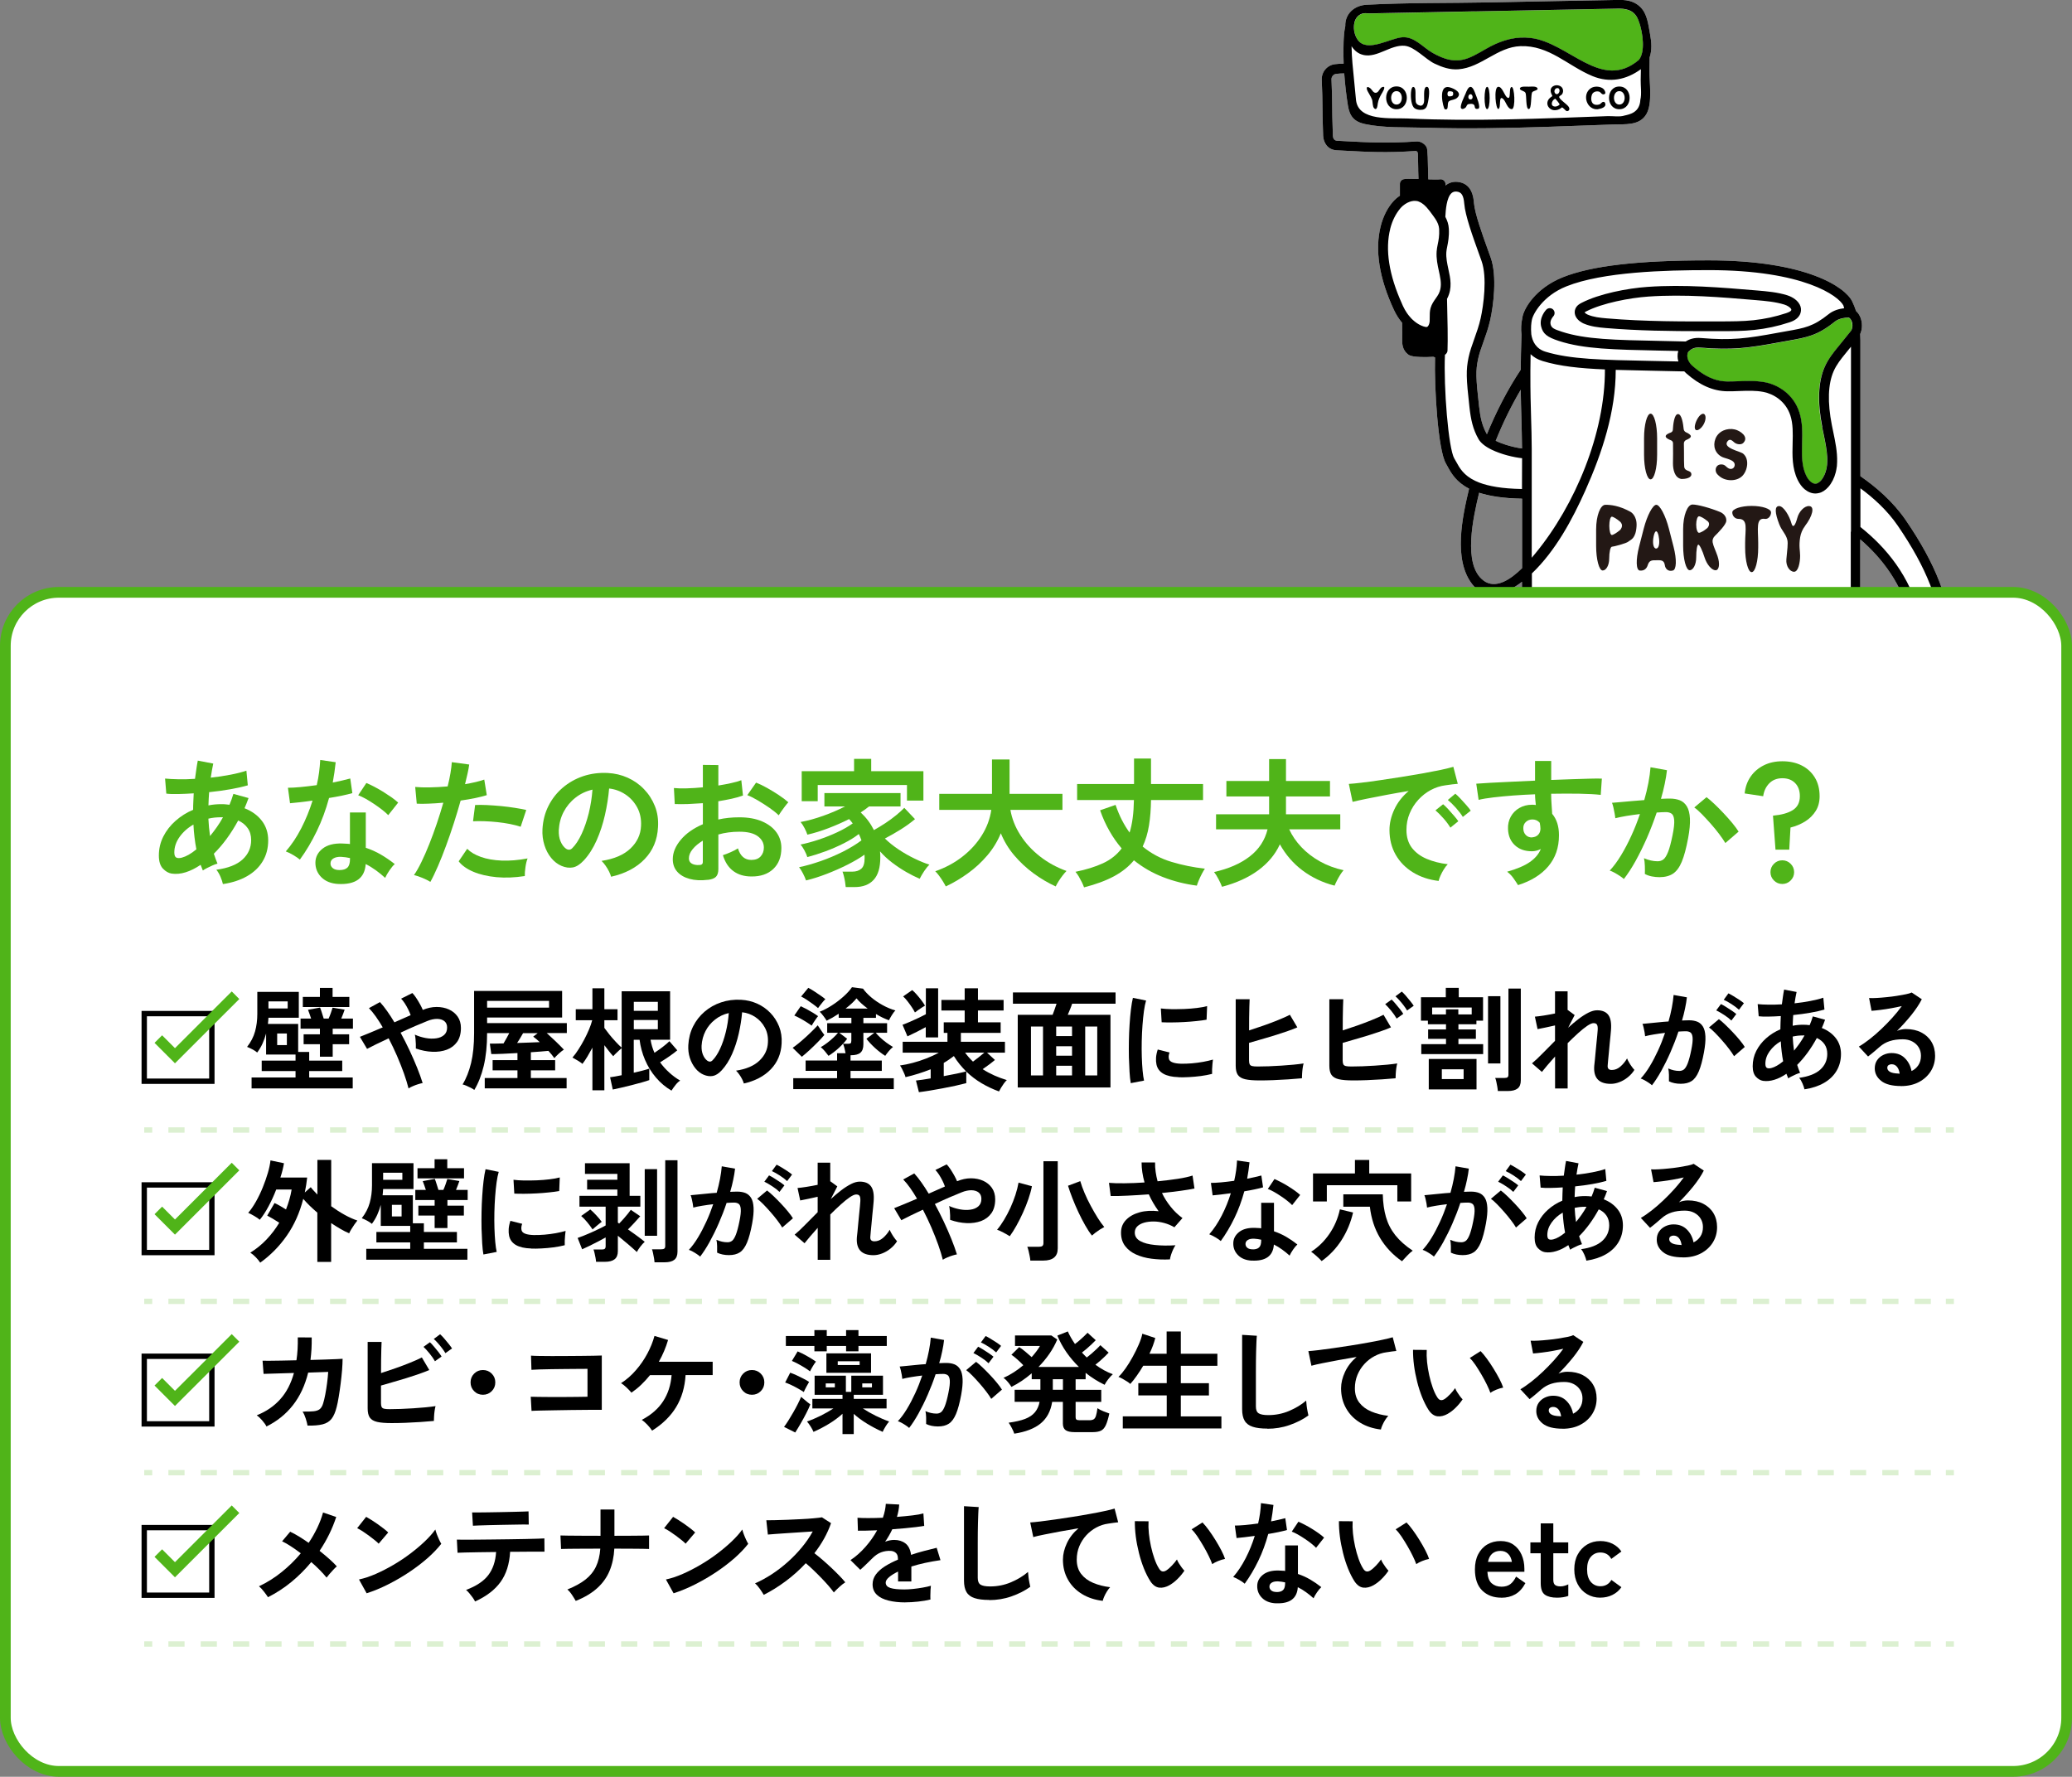 <?xml version="1.0" encoding="UTF-8"?><svg id="_レイヤー_2" xmlns="http://www.w3.org/2000/svg" viewBox="0 0 387 331.85"><rect x="0" y="0" width="387" height="331.85" fill="#808080" stroke="none"/><g id="_レイヤー_3"><path d="M366.97,128.28l-.36-.68c-.55-1.03-1.07-2.01-1.38-3.07-.53-1.81-.66-3.72-.72-5.19-.28-7.11-2.92-13.96-8.58-22.22-2.39-3.48-5.59-6.21-8.45-8.18v-25.32c0-.42-.02-.83-.04-1.24.46-.99.39-2.18.06-3.05-.2-.51-.48-.93-.83-1.23-.21-.63-.44-1.24-.73-1.82-1.29-2.64-8.54-7.65-26.79-7.65-13.21,0-21.88,1-27.27,3.16-5.1,2.04-7.41,5.96-7.57,7.73-.18.8-.27,1.88-.13,3-.09,2.5-.13,4.64-.14,6.53-2.52,3.8-4.58,7.85-6.32,12.06-.91-1.61-1.23-3.15-1.47-5.28-.6-5.29-.63-6.59-.19-8.71.21-1.03.59-2.09,1-3.23.45-1.26.92-2.56,1.26-4.06.62-2.73,1.33-8.26.11-11.7l-.51-1.42c-1.04-2.88-2.46-6.82-2.62-8.8-.07-.91-.3-3.69-3.08-3.94-.85-.08-1.62.16-2.23.68,0-.08,0-.16,0-.23.01-.28-.11-.54-.32-.72-.21-.18-.5-.25-.77-.2-.24.04-1.2.03-2.13,0-.02-.61-.03-1.18-.05-1.67v-.33c-.06-3.73-.17-3.89-.37-4.18-.42-.59-1.12-.95-1.79-.9-5.47.37-9,.18-13.47-.06l-1.34-.07c-.67-.03-.79-.63-.8-.98-.11-3.01-.12-4.38-.13-5.6-.01-1.26-.02-2.35-.13-4.88-.02-.51.36-.97.87-1.03.51-.06,1.05-.09,1.51-.09.14,2.03.38,4.07.69,6.01.32,2.02,1.19,3.02,3.17,3.45,3.54.76,7.53.57,11.12.68,7.87.24,15.74.08,23.6-.18,3.89-.13,7.79-.28,11.68-.42,2.17-.08,4.91.27,6.18-1.94,1.18-2.05.53-5.96.56-8.24.01-.77.03-1.56.04-2.34.46-1.34.37-2.84.09-4.3-.34-1.76-.48-3.84-1.86-5.15-1.61-1.54-3.65-1.3-5.26-1.27-7.63.12-15.25.3-22.88.44-7.64.15-15.33.03-22.96.44-2.32.13-4.05,1.72-3.97,3.98-.23,1.03-.29,2.13-.32,3-.05,1.31-.04,2.66.01,4.02-.51,0-1.08.03-1.63.1-1.44.17-2.52,1.45-2.46,2.9.11,2.5.12,3.57.13,4.82.01,1.23.02,2.62.13,5.64.04,1.29.84,2.63,2.51,2.72l1.34.07c4.53.24,7.86.44,13.44.06.02,0,.4-.01.41.57.01.58.03.66.06,2.73v.37c.02.46.04.99.05,1.56-1.57-.04-2.36-.05-2.76.04-.41.09-.71.45-.71.87,0,.55,0,1.31,0,2.21-.46.3-.9.67-1.29,1.12-1.05,1.21-1.85,2.8-2.3,4.58-1.12,4.43-.29,9.7,2.48,15.65.42.89.93,1.7,1.52,2.39.02,1.31.02,2.37.01,3.09,0,.72-.02,1.93,1.08,2.8.2.16.65.51,3.03.51.16,0,.33,0,.51,0,.18,0,.65-.02,1.19-.05.11.04.22.08.33.11-.16,5.77.57,17.34,2.03,19.82.1.17.2.35.3.54.7,1.28,1.6,2.91,4.03,4.16-1.27,5.3-2.98,13.22.56,17.81,2.53,3.27,6.48,1.79,9.23-.35.03-.02.06-.05.09-.07v9.75c0,6.34.51,10.37,7.58,12.8,3.84,1.32,7.77,2.38,12.74,3.01.06,4.6,0,8.75-.21,9.82-.64.37-1.54.83-2.55,1.35-3.57,1.84-8.47,4.36-10.74,6.93-2.97,3.21-2.31,6.64-1.19,8.05.96,1.21,2.46,1.62,4.06,1.62,3.28,0,6.95-1.72,7-1.74,4.57-2.17,8.05-5.65,8.7-6.33,1.48-1.53,2.92-3.22,3.42-5.16.17-.64.24-4.63.25-13.91.98.02,1.98.04,3.03.04,1.14,0,2.24-.01,3.32-.03.01,10.64.11,13.35.25,13.9.51,1.94,1.95,3.63,3.42,5.16.65.68,4.13,4.15,8.7,6.33.05.03,3.72,1.74,7,1.74,1.6,0,3.11-.41,4.06-1.62,1.12-1.41,1.78-4.84-1.18-8.03-2.45-2.77-7.57-5.63-10.96-7.52-.67-.37-1.26-.7-1.73-.98-.25-1.01-.47-4.94-.61-9.37,5.84-.46,10.24-1.3,13.33-2.55,3.85-1.55,5.49-4.92,5.49-11.28v-19.9c4.09,3.52,7.81,8.36,9.37,14.85.99,4.13.91,7.47-.25,9.93-.45.96-1.08,1.76-1.96,2.87-.62.79-1.4,1.77-2.29,3.05-2.17,3.12-3.24,7.07-2.45,9.01.26.63,1.25,1.56,2.57,1.56h0c1.02,0,2.47-.57,3.59-3.28.12-.28.65-.99,1.01-1.29.05.2.07.57.04,1.23v.25c-.06,2.09-.43,3.5-1.43,5.42-.09.17-.18.33-.28.5-.34.58-.72,1.24-.82,2.07-.15,1.23.39,2.61,1.38,3.52.78.72,1.81,1.17,3.04,1.33.34.04.67.07,1,.07,4.74,0,8.41-4.48,9.31-9.17.94-4.9.19-9.47-2.36-14.39ZM284.04,72.8c.02,1.9.07,3.59.12,5.24.05,1.88.1,3.68.12,5.72-1.46-.18-3.49-.74-4.92-1.43,1.33-3.3,2.88-6.49,4.68-9.54ZM284.29,106.12c-2.14,2.1-4.93,4-7.21,2.31-3.95-2.93-1.89-11.91-.81-16.39,1.91.62,4.49,1.05,8.02,1.11v12.98Z" style="fill:#fff;"/><path d="M284.17,78.04c-.05-1.66-.1-3.34-.12-5.24-1.81,3.05-3.35,6.24-4.68,9.54,1.43.68,3.46,1.25,4.92,1.43-.01-2.04-.06-3.85-.12-5.72Z" style="fill:none;"/><path d="M276.27,92.04c-1.09,4.48-3.14,13.46.81,16.39,2.28,1.69,5.07-.2,7.21-2.31v-12.98c-3.53-.06-6.11-.48-8.02-1.11Z" style="fill:none;"/><path d="M302.04,1.62c-1.65.03-3.3.06-4.95.1-7.24.14-14.49.28-21.73.42-5.97.12-11.93.23-17.9.35-.47,0-.94.02-1.41.03-.26,0-.59-.03-.9-.03-.24,0-.48,0-.67.06-.26.08-.48.2-.68.35-.53.41-.81,1.04-.89,1.73-.12,1,.17,2.11.71,2.86,1.77,2.43,6.06-.37,8.34-.51,2.24-.13,3.8,1.87,5.6,2.9,2.11,1.21,4.17,1.89,6.55,1.04,1.53-.54,2.9-1.51,4.33-2.25,2.36-1.22,4.77-1.87,7.45-1.56,7.14.82,13.18,10.02,20.21,4.11.17-.2.3-.43.41-.7.78-1.89.15-5.32-.6-6.99-.79-1.76-2.45-1.93-3.86-1.9Z" style="fill:#50b419;"/><path d="M345.82,60c-.03-.07-.06-.15-.11-.22-.04-.07-.09-.14-.14-.2-.1-.12-.22-.21-.34-.23-.02,0-.07,0-.1,0-.42-.01-1.66.11-2.45.75-3.23,2.59-5.17,2.94-8.69,3.56-.46.08-.96.17-1.49.27-6.13,1.14-9.01,1.52-14.95,1.02-1.11-.09-1.67.26-2.11.67-.04.04-.08.07-.12.11-.12.14-.42.91.12,1.84.15.26.36.54.68.82.4.35.79.66,1.18.94,1.77,1.29,3.48,1.92,5.29,1.95.72,0,1.46-.02,2.18-.05.64-.02,1.28-.05,1.93-.05.97,0,1.96.05,2.96.25,2.35.45,5.27,2.16,6.39,5.58.62,1.89.57,3.89.52,5.82-.06,2.17-.11,4.22.76,6.02.24.49.53.88.84,1.14.59.49,1,.41,1.25.3.06-.02.11-.06.16-.09.31-.18.6-.49.85-.88.41-.65.71-1.52.8-2.44.01-.15.02-.31.03-.47.01-.33.02-.66,0-1-.07-1.43-.37-2.91-.68-4.34-.09-.43-.18-.86-.27-1.29-.92-4.65-.76-8.4.45-11.16.65-1.48,1.61-2.66,2.45-3.7l.35-.43,2.02-2.5.06-.07c.34-.42.41-1.23.16-1.88Z" style="fill:#50b419;"/><path d="M366.97,128.28l-.36-.68c-.55-1.03-1.07-2.01-1.38-3.07-.53-1.81-.66-3.72-.72-5.19-.28-7.11-2.92-13.96-8.58-22.22-2.39-3.48-5.59-6.21-8.45-8.18v-25.32c0-.42-.02-.83-.04-1.24.46-1,.39-2.18.06-3.05-.2-.51-.48-.93-.83-1.23-.21-.63-.44-1.24-.73-1.82-1.29-2.64-8.54-7.65-26.79-7.65-13.21,0-21.88,1-27.27,3.16-5.1,2.04-7.41,5.96-7.57,7.73-.18.8-.27,1.88-.13,3-.09,2.5-.13,4.64-.14,6.53-2.52,3.8-4.58,7.85-6.32,12.06-.91-1.61-1.23-3.15-1.47-5.28-.6-5.29-.63-6.59-.19-8.71.21-1.03.59-2.09,1-3.23.45-1.26.92-2.56,1.26-4.06.62-2.73,1.33-8.26.11-11.7l-.51-1.42c-1.04-2.88-2.46-6.82-2.62-8.8-.07-.91-.3-3.69-3.08-3.94-.85-.08-1.62.16-2.23.68,0-.08,0-.16,0-.23.01-.28-.12-.54-.32-.72-.21-.18-.5-.25-.77-.2-.24.04-1.2.03-2.13,0-.02-.61-.03-1.18-.05-1.67v-.33c-.06-3.73-.17-3.89-.37-4.18-.42-.59-1.12-.95-1.79-.9-5.47.37-9,.18-13.47-.06l-1.34-.07c-.67-.03-.79-.63-.8-.98-.11-3.01-.12-4.38-.13-5.6-.01-1.26-.02-2.35-.13-4.88-.02-.51.36-.97.87-1.03.51-.06,1.05-.09,1.51-.09.14,2.03.38,4.07.69,6.01.32,2.02,1.19,3.02,3.17,3.45,3.54.76,7.53.57,11.12.68,7.87.24,15.74.08,23.6-.18,3.89-.13,7.79-.28,11.68-.42,2.17-.08,4.91.27,6.18-1.94,1.18-2.05.53-5.96.56-8.24.01-.77.03-1.56.04-2.34.46-1.34.37-2.84.09-4.3-.34-1.76-.48-3.84-1.86-5.15-1.61-1.54-3.65-1.3-5.26-1.27-7.63.12-15.25.3-22.88.44-7.64.15-15.34.03-22.96.44-2.32.13-4.05,1.72-3.97,3.98-.23,1.03-.29,2.13-.32,3-.05,1.31-.04,2.66.01,4.02-.51,0-1.08.03-1.63.1-1.44.17-2.52,1.45-2.46,2.9.11,2.5.12,3.57.13,4.82.01,1.23.02,2.62.13,5.64.05,1.29.84,2.63,2.51,2.72l1.34.07c4.53.24,7.86.44,13.44.06.02,0,.4-.01.41.57s.03.66.06,2.73v.37c.02.46.04.99.05,1.56-1.57-.04-2.36-.05-2.76.04-.41.09-.71.45-.71.87,0,.55,0,1.31,0,2.21-.46.3-.9.67-1.29,1.12-1.06,1.21-1.85,2.8-2.3,4.58-1.12,4.43-.29,9.7,2.48,15.65.42.89.93,1.7,1.52,2.39.02,1.31.02,2.37.01,3.09,0,.72-.02,1.93,1.08,2.8.2.16.65.51,3.03.51.16,0,.33,0,.51,0,.18,0,.65-.02,1.19-.05.11.04.22.08.33.11-.16,5.77.57,17.34,2.03,19.82.1.17.2.35.3.54.7,1.28,1.6,2.91,4.03,4.16-1.27,5.3-2.98,13.22.56,17.81,2.53,3.27,6.48,1.79,9.23-.35.03-.02.06-.05.09-.07v9.75c0,6.34.51,10.37,7.58,12.8,3.84,1.32,7.77,2.38,12.74,3.01.06,4.6,0,8.75-.21,9.82-.64.37-1.54.83-2.55,1.35-3.57,1.84-8.47,4.36-10.74,6.93-2.97,3.21-2.31,6.64-1.19,8.05.96,1.21,2.46,1.62,4.06,1.62,3.28,0,6.95-1.72,7-1.74,4.57-2.17,8.05-5.65,8.7-6.33,1.48-1.53,2.92-3.22,3.42-5.16.17-.64.24-4.63.25-13.91.98.02,1.98.04,3.03.04,1.15,0,2.24-.01,3.32-.03.01,10.64.11,13.35.25,13.9.51,1.94,1.95,3.63,3.42,5.16.65.68,4.13,4.15,8.7,6.33.05.03,3.72,1.74,7,1.74,1.6,0,3.11-.41,4.06-1.62,1.12-1.41,1.78-4.84-1.18-8.03-2.45-2.77-7.57-5.63-10.96-7.52-.67-.37-1.26-.7-1.73-.98-.25-1.01-.47-4.94-.61-9.37,5.84-.46,10.24-1.3,13.33-2.55,3.85-1.55,5.49-4.92,5.49-11.28v-19.9c4.09,3.52,7.81,8.36,9.37,14.85.99,4.13.91,7.47-.25,9.93-.45.96-1.08,1.76-1.96,2.87-.62.79-1.4,1.77-2.29,3.05-2.17,3.12-3.24,7.07-2.45,9.01.26.63,1.25,1.56,2.57,1.56h0c1.02,0,2.47-.57,3.59-3.28.12-.28.65-.99,1.01-1.29.05.2.07.57.04,1.23v.25c-.06,2.09-.43,3.5-1.43,5.42-.09.17-.18.33-.28.5-.34.58-.72,1.24-.82,2.07-.15,1.23.39,2.61,1.38,3.52.78.72,1.81,1.17,3.04,1.33.34.04.67.07,1,.07,4.74,0,8.41-4.48,9.31-9.17.94-4.9.19-9.47-2.36-14.39ZM275.36,2.13c7.24-.14,14.49-.28,21.73-.42,1.65-.03,3.3-.06,4.95-.1,1.41-.03,3.08.13,3.86,1.9.75,1.67,1.38,5.1.6,6.99-.11.27-.24.5-.41.7-7.02,5.92-13.07-3.29-20.21-4.11-2.67-.31-5.09.34-7.45,1.56-1.43.74-2.8,1.7-4.33,2.25-2.38.85-4.43.17-6.55-1.04-1.8-1.03-3.35-3.04-5.6-2.9-2.29.14-6.57,2.94-8.34.51-.55-.75-.83-1.86-.71-2.86.08-.69.36-1.32.89-1.73.19-.15.42-.27.68-.35.19-.06.43-.07.67-.06.32,0,.64.04.9.03.47,0,.94-.02,1.41-.03,5.97-.12,11.93-.23,17.9-.35ZM254.69,10.28c2.61.53,5.07-1.97,7.68-1.73,1.86.18,3.89,2.53,5.57,3.33,1.41.67,2.89,1.19,4.47,1.06,4.23-.33,7.24-4.16,11.56-4.32,5.37-.2,8.83,3.66,13.44,5.58,3.25,1.35,6.36.7,9.07-1.28-.01.68-.03,1.35-.04,2.03-.02,1.12.21,2.6-.06,3.68-.11,2.4-2,2.73-2.96,2.95-.86.3-2.2.08-3.13.11-12.45.46-24.93,1.01-37.39.44-3.07-.14-9.2.57-9.63-3.46-.16-1.54-.31-3.09-.45-4.64-.07-.82-.36-3.12-.38-5.4.52.81,1.25,1.44,2.26,1.64ZM367.55,142.33c-.81,4.19-4.13,8.21-8.3,7.66-.86-.11-1.55-.4-2.05-.87-.57-.52-.9-1.31-.81-1.97.06-.46.3-.89.59-1.38.11-.19.22-.37.32-.56,1.13-2.16,1.57-3.85,1.62-6.22v-.21c.05-.82.12-2.53-1.1-3.11-.15-.07-.35-.13-.6-.13-.18,0-.38.03-.6.12-1.1.43-2.08,2.04-2.24,2.41-.54,1.32-1.22,2.11-1.85,2.16-.49.03-.91-.36-.96-.44-.44-1.06.21-4.35,2.26-7.29.86-1.24,1.59-2.15,2.23-2.96.92-1.15,1.64-2.07,2.18-3.22,1.34-2.85,1.46-6.59.37-11.12-1.81-7.56-6.35-12.98-11.13-16.77v-7.23c2.44,1.79,5.01,4.12,6.96,6.96,5.45,7.96,8,14.52,8.26,21.26.06,1.57.21,3.63.79,5.63.36,1.23.95,2.34,1.52,3.41l.35.67c2.36,4.54,3.05,8.74,2.19,13.21ZM345.68,99.3v21.36c0,.19-.01-.36-.01.54,0,1.79-1.39,3-3.67,4.48-1.18.76-2.23,1.21-3.55,1.61-.56.17-1.15.35-1.76.57-1.73.64-3.66.77-5.64.86-1.76.08-3.53.18-5.29.28-7.19.4-14.62.81-21.84-.03-3.72-.43-6.8-.94-9.71-2-2.27-.83-5.22-2.22-7.31-4.34-.45-.46-.71-1.07-.74-1.71-.03-.77-.04-1.6-.04-2.5v-11.32c4.42-4.22,7.55-10.06,9.98-15.48,3.14-7.02,5.69-14.76,5.68-22.54,1.94.06,4.04.1,6.35.15,1.85.04,3.83.08,5.95.13.16,0,.33,0,.5,0,.12.12.24.25.38.37,2.51,2.22,5.01,3.31,7.65,3.35.77.01,1.54-.02,2.28-.05,1.55-.06,3.02-.11,4.48.17,1.85.36,4.14,1.69,5.02,4.37.52,1.59.48,3.35.43,5.2-.06,2.29-.12,4.66.94,6.86.35.72.8,1.33,1.31,1.75.64.53,1.33.79,2.02.79.22,0,.44-.04.65-.09.14-.03.28-.07.42-.13.16-.07.31-.16.47-.25.31-.2.6-.45.86-.75.62-.7,1.11-1.65,1.38-2.72.08-.31.14-.62.18-.94.01-.08.03-.17.04-.25.02-.25.04-.49.04-.74.06-1.9-.34-3.79-.72-5.62-.09-.42-.18-.85-.26-1.27-.84-4.28-.73-7.67.33-10.08.55-1.26,1.39-2.29,2.2-3.29l1.04-1.29v34.56ZM328.12,145.27c.52.31,1.21.7,2.01,1.14,3.08,1.72,8.24,4.6,10.5,7.16,2.28,2.47,1.73,4.9,1.1,5.69-1.54,1.95-6.73.38-8.87-.64-4.29-2.04-7.57-5.32-8.18-5.95-1.31-1.35-2.57-2.82-2.97-4.34-.12-.62-.19-5.16-.2-13.49,1.88-.05,3.66-.12,5.33-.23.29,10.08.83,10.4,1.27,10.66ZM327.71,132.74c-.3.02-.6.04-.91.06-1.65.1-3.41.18-5.28.23-.3,0-.6.02-.91.02-.3,0-.6,0-.9.01-1.08.02-2.18.03-3.32.03-1.06,0-2.06-.02-3.03-.04-.3,0-.61-.01-.9-.02-.31-.01-.6-.03-.9-.04-1.85-.08-3.55-.2-5.15-.37-.31-.03-.62-.06-.91-.1-.31-.04-.6-.08-.9-.12-4.72-.62-8.46-1.63-12.13-2.9-3.22-1.11-4.8-2.52-5.59-4.47,2.14,1.71,4.68,2.89,6.71,3.63,3.42,1.25,7.01,1.74,10.12,2.1.29.03.57.06.86.09.3.03.6.06.91.09.3.03.61.06.91.08,1.72.13,3.45.2,5.18.23.3,0,.6,0,.9.01.27,0,.55,0,.82,0,.03,0,.06,0,.09,0,2.12,0,4.24-.06,6.35-.15.3-.01.6-.03.9-.04.3-.01.6-.03.9-.04,1.45-.07,2.89-.15,4.32-.23.3-.02.61-.03.91-.05.3-.02.6-.03.91-.05.3-.02.6-.03.9-.05.85-.04,1.7-.09,2.55-.13,2.13-.1,4.21-.24,6.18-.97.58-.21,1.13-.38,1.66-.54,1.43-.43,2.79-.84,4.16-1.93.74-.59,1.48-1.2,2.13-1.88-.72,3.23-2.28,4.37-3.93,5.04-2.91,1.17-7.12,1.97-12.71,2.42-.3.02-.6.05-.9.07ZM311.35,148.31c-.4,1.54-1.67,3-2.97,4.36-.61.64-3.89,3.91-8.18,5.95-2.13,1.01-7.33,2.59-8.87.64-.63-.79-1.18-3.23,1.11-5.71,2.06-2.33,6.98-4.86,10.23-6.54,1.19-.61,2.21-1.14,2.9-1.55.45-.27,1-.6.85-11.02,1.59.16,3.28.28,5.11.36,0,5.39-.04,12.72-.19,13.51ZM271.64,85.66c-1.13-1.92-2.02-13.38-1.76-19.39.26-.17.47-.47.48-.77.08-2.1.01-5.67-.09-9.69.02-.04.05-.08.07-.13.95-1.91.56-3.7.18-5.42-.23-1.08-.45-2.09-.38-3.17.02-.32.09-.66.17-1.06.16-.82.37-1.84.3-3.28-.04-.85-.3-1.58-.65-2.24,0-.03,0-.08,0-.11.06-1.05.2-3.51,1.17-4.35.25-.21.54-.3.92-.27.92.08,1.31.7,1.44,2.28.18,2.22,1.59,6.13,2.72,9.27l.51,1.42c1.09,3.06.36,8.34-.17,10.7-.31,1.39-.76,2.64-1.19,3.85-.43,1.19-.83,2.32-1.07,3.47-.48,2.34-.45,3.81.17,9.28.26,2.3.63,4.1,1.7,5.97.19.34.48.65.83.95.45.38,1,.72,1.62,1.02,1.81.88,4.12,1.43,5.68,1.59l-.02,5.75c-3.75-.06-6.26-.54-8.01-1.21l-.72-.31c-2.17-1.03-2.93-2.41-3.56-3.57-.11-.2-.22-.4-.33-.58ZM259.66,42.72c.37-1.47,1.02-2.77,1.86-3.77.02-.02.03-.05.05-.07.23-.27.52-.52.84-.74.28-.19.58-.35.9-.46.5-.17,1.02-.23,1.53-.09.07.02.14.06.21.09.62.24,1.21.74,1.85,1.58.03.04.06.08.1.12l.35.47c.27.37.53.71.76,1.06,0,0,0,.01.01.02.37.58.63,1.16.68,1.83,0,.02,0,.04,0,.06.06,1.22-.11,2.08-.27,2.84-.09.44-.17.87-.2,1.3-.09,1.33.17,2.52.42,3.67.05.24.1.47.15.7.26,1.26.38,2.4-.18,3.53-.08.15-.17.31-.27.46-.09.14-.19.28-.29.42-.36.51-.76,1.08-.96,1.79-.17.6-.16,1.2-.16,1.73,0,.25,0,.51-.01.76-.04.52-.26.97-.51,1.04-.13.04-.34,0-.63-.09-.59-.19-1.15-.51-1.67-.93-.18-.14-.35-.29-.51-.45-.07-.07-.14-.15-.2-.22-.05-.06-.11-.12-.16-.18-.19-.22-.38-.45-.55-.7-.28-.41-.54-.86-.76-1.34-.06-.13-.11-.26-.17-.39-2.44-5.4-3.19-10.13-2.2-14.05ZM319.15,50.45c17.81,0,24.25,4.85,25.15,6.6.07.2.12.37.15.52-.87.09-2.02.39-2.91,1.11-2.87,2.3-4.43,2.58-7.87,3.18-.47.08-.97.17-1.5.27-5.96,1.1-8.75,1.48-14.47,1-1.29-.11-2.19.22-2.85.65-1.71-.04-3.32-.08-4.84-.11-8.38-.17-13.92-.28-18.28-1.71-1.53-.5-1.95-.71-2.12-1.4-.18-.72.48-1.45.5-1.47.34-.36.33-.93-.02-1.28-.36-.35-.93-.34-1.28.02-.06.06-1.38,1.45-.96,3.16.34,1.35,1.1,1.97,3.32,2.69,4.62,1.51,10.26,1.62,18.81,1.8,1.11.02,2.27.05,3.48.07-.09.32-.14.66-.13,1.01,0,.28.05.6.15.95-1.89-.05-3.66-.08-5.33-.11-8.93-.18-14.83-.29-19.48-1.71-1.81-.55-2.46-1.95-2.66-3.24-.11-1.31-.01-2.12.11-2.72.2-1.05,2.03-4.49,6.45-6.25,6.79-2.72,18.43-3.03,26.6-3.03ZM340.33,79.75c.08.43.17.86.27,1.29.3,1.44.61,2.91.68,4.34.02.34.01.67,0,1,0,.16-.01.31-.03.47-.09.92-.39,1.79-.8,2.44-.25.4-.54.7-.85.88-.05.03-.11.07-.16.09-.25.11-.66.19-1.25-.3-.31-.26-.6-.65-.84-1.14-.87-1.8-.81-3.85-.76-6.02.05-1.93.1-3.92-.52-5.82-1.12-3.42-4.04-5.13-6.39-5.58-1-.19-1.99-.25-2.96-.25-.65,0-1.3.02-1.93.05-.72.03-1.46.05-2.18.05-1.82-.02-3.53-.66-5.29-1.95-.39-.29-.78-.59-1.18-.94-.32-.28-.53-.55-.68-.82-.54-.93-.24-1.7-.12-1.84.04-.04.08-.07.12-.11.44-.41,1.01-.77,2.11-.67,5.94.49,8.82.11,14.95-1.02.53-.1,1.02-.19,1.49-.27,3.52-.62,5.46-.96,8.69-3.56.8-.64,2.03-.76,2.45-.75.04,0,.08,0,.1,0,.13.02.24.11.34.23.05.06.1.13.14.2.04.07.08.15.11.22.25.65.18,1.46-.16,1.88l-.06.07-2.02,2.5-.35.43c-.85,1.04-1.8,2.23-2.45,3.7-1.21,2.76-1.36,6.51-.45,11.16ZM288.12,67.43c3.21.98,6.91,1.37,11.64,1.57.05,11.86-5.55,25.33-13,34.37-.19.24-.42.51-.67.8v-19.43h0c0-.32,0-.61,0-.92-.01-2.08-.06-3.91-.12-5.82-.07-2.43-.14-4.91-.13-8.09,0-.25,0-.51,0-.77,0-.93.02-1.92.04-2.99.57.55,1.3,1,2.24,1.28ZM284.04,72.8c.02,1.9.07,3.59.12,5.24.05,1.88.1,3.68.12,5.72-1.46-.18-3.49-.74-4.92-1.43,1.33-3.3,2.88-6.49,4.68-9.54ZM277.08,108.42c-3.95-2.93-1.89-11.91-.81-16.39,1.91.62,4.49,1.05,8.02,1.11v12.98c-2.14,2.1-4.93,4-7.21,2.31Z"/><path d="M295.83,60.44c1.31.56,2.7.71,4.12.83,5.99.51,12.06.58,18.01.58,1.18,0,2.36,0,3.53,0,2.02,0,4.11-.01,6.17-.23,2.21-.23,4.4-.7,6.51-1.4.52-.17,1.75-.58,2.12-1.75.17-.53.12-1.08-.15-1.59-.58-1.11-1.92-1.6-2.32-1.73-1.86-.58-3.79-.74-5.66-.9-6.68-.56-13.59-1.15-20.43-.67-3.76.26-9.03,1.28-12.31,2.97-.31.16-.88.45-1.16,1.08-.19.42-.19.88-.02,1.33.36.9,1.3,1.36,1.58,1.48ZM296.26,58.16c3.04-1.56,8.14-2.53,11.61-2.77,6.7-.47,13.54.11,20.15.67,1.77.15,3.59.31,5.27.83.57.18,1.09.53,1.25.83.05.1.04.16.03.2-.06.19-.39.38-.97.57-1.98.66-4.04,1.1-6.12,1.32-1.97.21-4.02.21-5.99.22-7.02.02-14.28.04-21.38-.57-1.32-.11-2.5-.24-3.57-.7-.3-.13-.51-.32-.58-.43.05-.04.13-.09.3-.17Z"/><path d="M256.26,18.57c.15.43.07,1.32.39,1.64.56.57.64-.57.69-.9.1-.64.38-1.23.7-1.78.08-.13.83-1.31.36-1.31-.67,0-.78.94-1.31,1.09-.6.16-.8-.57-1.2-.86-.67-.48-.74,0-.45.58.26.52.61.98.81,1.54Z"/><path d="M260.83,20.4c2.57,0,2.58-4.26,0-4.26s-2.57,4.26,0,4.26ZM260.83,17.02c1.33,0,1.33,2.51,0,2.51s-1.33-2.51,0-2.51Z"/><path d="M265.66,20.5c.77-.14.9-.71,1.06-1.44.08-.36.54-2.84-.22-2.84-.63,0-.5,1.39-.5,2.49s-.67,1.03-.67,1.03c0,0-.86-.08-.91-.81s-.03-.78-.04-1.3c0-.27.05-1.22-.31-1.37-.35-.14-.45.45-.49.68-.14.78-.06,2.44.44,3.09.34.45,1.16.55,1.63.46Z"/><path d="M277.76,20.38c.63,0,.63-4.16,0-4.16s-.64,4.16,0,4.16Z"/><path d="M279.87,20.34c.55-.18-.03-2.63.85-1.9.54.45.81,1.94,1.65,1.94.74,0,.53-4.32-.07-4.13-.56.18.03,2.64-.85,1.91-.47-.39-.9-2.06-1.65-1.94-.85.14-.43,4.29.07,4.13Z"/><path d="M284.92,17.33c.23.42.02,3.04.61,3.04s.35-2.73.66-3.15c.23-.31,1.31-.35.91-.82-.28-.33-1.15-.21-1.57-.21-.36,0-1.45-.11-1.62.25-.22.46.78.48,1.01.89Z"/><path d="M269.83,20.38c.3.15.47.01.53-.21.1-.39-.02-1.09.32-1.29.48-.29,1.06-.21,1.5-.63,1-.94-.57-1.71-1.38-1.93-2.38-.66-1.21,3.94-.96,4.06ZM270.48,17.12c.15-.13.76-.09.89.09.03.04.12.46-.04.63s-.54.16-.69.16c-.36,0-.34-.73-.15-.89Z"/><path d="M274.34,19.44c.38-.04.66-.12.96.13.26.21-.04.93.79.74.6-.14-.4-2.46-.5-2.73-.13-.34-.43-1.3-.89-1.35-.49-.06-.82.89-.96,1.24-.18.44-1.13,2.31-.85,2.74.16.23.52.17.83-.11.24-.21.21-.61.61-.66ZM274.65,17.59c.46,0,.6.98,0,.98s-.46-.98,0-.98Z"/><path d="M290.93,20.51c.42-.11.82-.46.82-.46.14.02.6.52.75.64.3.23.9-.15.48-.76-.36-.53-1.93-1.5-1.75-1.89.06-.14.39-.26.5-.41.22-.28.28-.66.16-1-.21-.62-1-.84-1.58-.63-.71.25-.84.92-.53,1.55.26.52.18.35-.24.69-.58.47-.75,1.29-.21,1.88.43.47,1,.55,1.59.39ZM291.03,16.47c.54.27.14,1.25-.35,1.1-.59-.18-.41-1.25.35-1.1ZM290.45,18.44c.08-.04.86.97.85,1.04-.05.21-.54.4-.69.41-1.12.12-.89-1.12-.15-1.45Z"/><path d="M302.45,20.4c2.56,0,2.57-4.24,0-4.24s-2.56,4.24,0,4.24ZM302.45,17.02c1.33,0,1.33,2.51,0,2.51s-1.33-2.51,0-2.51Z"/><path d="M298.49,20.38c.5-.06,1.56-.34,1.33-1.06-.14-.46-.55-.32-.8-.02-.19.22-.49.29-.87.28-1-.04-1.1-1.16-.8-1.93.19-.48.84-.71,1.38-.51.28.1.52.74,1.04.38.19-.13-.03-.76-.42-1.02-.63-.42-1.63-.42-2.22-.02-1.74,1.16-.75,4.16,1.37,3.92Z"/><path d="M308.29,89.53c-.67,0-1.22-2.07-1.22-4.59v-3.09c0-2.53.55-4.59,1.22-4.59s1.22,2.07,1.22,4.59v3.09c0,2.53-.55,4.59-1.22,4.59Z" style="fill:#231815;"/><path d="M313.95,89.44c-1.16-.25-1.48-1.74-1.48-2.88,0-.63.02-1.26.02-1.81s0-1.45-.01-1.97c0-.24-.15-.45-.37-.54-.4-.15-1-.43-1-.75s.57-.57.96-.71c.22-.08.37-.28.38-.52.05-.89.24-2.92.96-2.92s.97,1.9,1.06,2.79c.03.27.19.5.44.61.38.17.9.45.9.75,0,.28-.47.52-.84.67-.28.11-.47.38-.46.68.01.47.02,1.15.02,1.54,0,1.11,0,2.49.04,2.8.13.94,1.21.58,1.33,1.31s-1,1.01-1.94.96h0Z" style="fill:#231815;"/><path d="M316.6,80.13c-.18-.42.08-1.38.58-2.13s1.08-.95,1.3-.43-.04,1.47-.58,2.13-1.12.85-1.3.43Z" style="fill:#231815;"/><path d="M325.43,88.89c-1.09,1.09-3.17,1.02-4.3.04-.31-.27-.58-.5-.66-.9-.14-.69.28-1.28.97-1.29.8-.01.85.42,1.41.73.52.29,1.11,0,1.15-.6.07-1.01-1.64-1.19-2.32-1.51-1.32-.63-1.81-2.04-1.28-3.41.55-1.44,2.18-2.08,3.63-1.74.95.22,2.7,1.35,1.58,2.51-.4.41-1.22.28-1.64-.05-.37-.3-.84-.88-1.32-.24-.95,1.26,2.39,1.85,2.94,2.31,1.2,1.02.81,3.15-.16,4.15Z" style="fill:#231815;"/><path d="M304.15,101.15c-.4.35-2.8.96-3.08.96s-.51,1-.51,2.22-.55,2.22-1.22,2.22-1.22-2.07-1.22-4.59v-3.09c0-2.53.78-4.59,1.73-4.59s2.52.12,4.7,1.32c0,0,1.24.67,1.12,2.66-.14,2.39-1.11,2.53-1.52,2.89ZM302.59,97.43c-.59-.51-1.28-.93-1.54-.93s-.47.77-.47,1.71.21,1.71.47,1.71.95-.42,1.54-.93c0,0,.34-.32.36-.79.02-.47-.36-.77-.36-.77Z" style="fill:#231815;"/><path d="M312.43,106.56c-.91.26-1.4-.42-1.47-.96-.15-1.09-.83-.96-1.61-.96s-1.31-.04-1.61.96c-.16.51-.59,1.06-1.47.96-.7-.08-.76-2-.13-4.45l.87-3.38c.63-2.45,1.69-4.45,2.35-4.45s1.72,2,2.35,4.45l.87,3.38c.63,2.45.54,4.26-.13,4.45ZM309.81,100.17c-.26-1.25-.69-1.25-.95,0-.26,1.25-.05,2.28.47,2.28s.73-1.02.47-2.28Z" style="fill:#231815;"/><path d="M320.4,106.5c-.7,0-1.61-1.07-2.03-2.39-.41-1.31-.93-2.39-1.16-2.39s-.4,1.07-.4,2.39c0,1.31-.55,2.39-1.22,2.39s-1.22-2.07-1.22-4.59v-3.09c0-2.53.79-4.59,1.75-4.59s3.29.63,5.16,1.4c0,0,1.23.46,1.15,1.67-.05.69-1.44,2.12-2.13,2.79-.32.31-.5.75-.42,1.19.12.71.56,1.54.91,2.57.49,1.46.32,2.66-.38,2.66ZM318.83,97.26c-.54-.46-1.22-.83-1.5-.83s-.52.69-.52,1.54.23,1.54.52,1.54.96-.38,1.5-.84c0,0,.31-.23.38-.69s-.38-.73-.38-.73Z" style="fill:#231815;"/><path d="M337.15,98.22c-.53.69-.8,1.41-.92,2.11-.28,1.67-.01,2.56-.01,3.46,0,1.27-.34,3-1.13,3s-1.55-1.04-1.44-2.31c.15-1.75.35-2.96.18-3.64-.28-1.14-1.01-1.64-1.52-2.95-.81-2.1-.89-3.37-.02-3.37s1.95,1.92,2.28,3.14c.33,1.22.79.31,1.12-.92s1.32-2.25,2.19-2.22c1.14.03.65,1.9-.74,3.7Z" style="fill:#231815;"/><path d="M300.76,114.06c-1.76-.27-1.26,1.96-1.26,4.48v.88c0,2.53-.55,4.59-1.22,4.59s-1.22-2.07-1.22-4.59v-.88c0-2.53.62-4.49-1.26-4.48-.63,0-1.14-.55-1.14-1.21s1.63-1.21,3.62-1.21,3.62.55,3.62,1.21c0,.67-.52,1.31-1.14,1.21Z" style="fill:#231815;"/><path d="M329.65,96.91c-1.76-.27-1.26,1.96-1.26,4.48v.88c0,2.53-.55,4.59-1.22,4.59s-1.22-2.07-1.22-4.59v-.88c0-2.53.62-4.49-1.26-4.48-.63,0-1.14-.55-1.14-1.21s1.63-1.21,3.62-1.21,3.62.55,3.62,1.21-.52,1.31-1.14,1.21Z" style="fill:#231815;"/><path d="M304.43,124.01c-.67,0-1.22-2.07-1.22-4.59v-3.09c0-2.53.55-4.59,1.22-4.59s1.22,2.07,1.22,4.59v3.09c0,2.53-.55,4.59-1.22,4.59Z" style="fill:#231815;"/><path d="M315.62,124.01c-.67,0-1.22-1.44-1.22-3.2,0-1.76-.3-2.25-.67-1.09-.37,1.16-.96,2.1-1.3,2.1s-.92-.94-1.28-2.09-.66-.66-.66,1.09c0,1.75-.55,3.19-1.22,3.19s-1.22-2.07-1.22-4.59v-3.09c0-2.53.48-4.59,1.08-4.59s1.58,1.35,2.2,3.01c.62,1.65,1.63,1.65,2.24,0,.62-1.65,1.61-3.01,2.21-3.01s1.09,2.07,1.09,4.59v3.09c0,2.53-.55,4.59-1.22,4.59Z" style="fill:#231815;"/><path d="M321.38,124.01c-1.55,0-2.83-2.07-2.83-4.59v-3.09c0-2.53,1.27-4.59,2.83-4.59s2.83.5,2.83,1.1-.72,1.1-1.6,1.1-1.6.62-1.6,1.39.62,1.39,1.38,1.39,1.38.5,1.38,1.1-.62,1.1-1.38,1.1-1.38.65-1.38,1.44.72,1.44,1.6,1.44,1.6.5,1.6,1.1-1.27,1.1-2.83,1.1Z" style="fill:#231815;"/><path d="M327.65,124.01c-.71,0-1.29-.58-1.29-1.29,0-.71.58-1.29,1.29-1.29s1.29.58,1.29,1.29-.58,1.29-1.29,1.29ZM327.65,119.76c-.64,0-1.16-1.96-1.16-4.35s.52-4.35,1.16-4.35,1.16,1.96,1.16,4.35-.52,4.35-1.16,4.35Z" style="fill:#231815;"/><rect x="1" y="110.63" width="385" height="220.21" rx="10" ry="10" style="fill:#fff;"/><rect x="1" y="110.63" width="385" height="220.21" rx="10" ry="10" style="fill:none; stroke:#50b419; stroke-miterlimit:10; stroke-width:2px;"/><path d="M41.63,165.1c-.07-.35-.22-.79-.44-1.33-.23-.54-.49-.98-.78-1.33,2.18-.29,3.81-.93,4.89-1.91,1.07-.98,1.61-2.19,1.61-3.63,0-.87-.21-1.61-.64-2.22-.42-.61-1.02-1.1-1.78-1.44-1.35,2.48-2.87,4.55-4.55,6.21.1.33.21.65.33.95.11.3.23.6.35.9-.28.07-.59.18-.94.34-.35.16-.69.32-1.01.48-.33.17-.59.32-.78.46-.07-.17-.14-.35-.21-.53-.07-.18-.14-.36-.21-.53-.94.64-1.86,1.1-2.78,1.39-.92.29-1.79.37-2.63.25-.57-.09-1.11-.39-1.62-.92-.51-.53-.77-1.35-.77-2.46,0-1.27.28-2.44.83-3.54.55-1.09,1.31-2.07,2.28-2.93s2.06-1.55,3.29-2.07c0-.52.01-1.04.04-1.55s.05-1.02.07-1.52c-1.04.07-2.01.11-2.9.13-.89.02-1.63,0-2.22-.08l-.23-2.81c.68.07,1.5.11,2.47.13s2.01,0,3.12-.08c.09-.62.17-1.22.25-1.79.08-.57.17-1.11.27-1.61l2.89.55c-.17.8-.33,1.67-.47,2.63,1.28-.14,2.51-.32,3.68-.55,1.17-.22,2.16-.48,2.98-.75l.26,2.73c-.87.26-1.94.5-3.22.73-1.28.23-2.62.41-4,.55-.04.4-.06.81-.08,1.22s-.03.83-.05,1.25c.78-.16,1.59-.23,2.42-.23.26,0,.52,0,.77.03.25.02.5.04.74.08.14-.33.27-.66.39-1,.12-.34.23-.68.34-1.03l2.83.78c-.12.33-.24.65-.36.96s-.25.62-.39.94c1.37.54,2.45,1.32,3.24,2.35s1.18,2.25,1.18,3.65c0,1.47-.34,2.78-1.03,3.91-.68,1.14-1.66,2.06-2.91,2.78-1.26.72-2.75,1.21-4.48,1.47ZM34.03,160.16c.35-.09.75-.26,1.21-.52.46-.26.94-.6,1.44-1.01-.14-.73-.26-1.48-.35-2.26-.1-.78-.16-1.57-.2-2.37-1.08.62-1.94,1.4-2.59,2.31-.65.92-.98,1.88-.98,2.89,0,.54.13.86.39.98s.62.11,1.07-.01ZM39.23,156.15c.42-.5.83-1.05,1.25-1.64.42-.59.81-1.21,1.17-1.87h-.34c-.42,0-.82.02-1.22.06-.4.04-.79.11-1.17.2.05,1.09.16,2.18.31,3.25Z" style="fill:#50b419;"/><path d="M56.01,160.55c-.28-.24-.68-.52-1.2-.83-.52-.31-1-.55-1.43-.7,1.07-1.23,2.04-2.67,2.89-4.33.85-1.65,1.55-3.38,2.11-5.16-.87.12-1.67.23-2.42.31-.75.09-1.34.15-1.79.18l-.39-2.89c.61,0,1.39-.04,2.35-.13s1.97-.21,3.03-.36c.19-.81.34-1.62.44-2.4.1-.79.17-1.56.21-2.3l2.89.42c-.14,1.3-.32,2.57-.55,3.8.61-.12,1.19-.25,1.75-.38s1.07-.26,1.52-.38l.39,2.73c-.54.16-1.18.31-1.94.47-.75.16-1.56.3-2.41.44-.59,2.18-1.35,4.25-2.29,6.19-.94,1.94-1.99,3.72-3.17,5.33ZM63.18,165.1c-1.33-.07-2.38-.49-3.15-1.25-.76-.76-1.14-1.69-1.12-2.78.02-1.02.46-1.88,1.34-2.57.88-.69,2.1-1.01,3.68-.96.24.02.49.03.73.04.24,0,.48.03.7.06v-5.9h2.96v6.6c.99.33,1.93.75,2.82,1.27s1.75,1.11,2.59,1.77c-.31.28-.65.68-1,1.2s-.62.98-.79,1.38c-.55-.5-1.13-.98-1.74-1.42-.61-.44-1.24-.83-1.9-1.16-.17,2.63-1.88,3.87-5.12,3.72ZM63.42,162.5c.66,0,1.15-.15,1.47-.46.32-.3.48-.84.48-1.6v-.18c-.54-.12-1.09-.2-1.66-.23-.59-.02-1.06.08-1.42.29-.36.21-.54.5-.56.88-.02.38.12.69.42.94s.72.36,1.27.36ZM72.52,152.25c-.28-.29-.65-.62-1.12-.99-.47-.36-.97-.73-1.51-1.09-.54-.36-1.07-.69-1.6-.99-.53-.29-.99-.51-1.39-.65l1.53-2.29c.42.17.9.4,1.46.69.55.29,1.12.61,1.69.96.57.36,1.1.71,1.59,1.05.48.35.88.67,1.2.96l-1.85,2.34Z" style="fill:#50b419;"/><path d="M80.39,164.71c-.38-.24-.88-.49-1.48-.74-.61-.25-1.13-.43-1.59-.53.45-.64.92-1.46,1.4-2.46.49-1,.97-2.11,1.46-3.33.49-1.22.95-2.5,1.4-3.82.45-1.33.86-2.63,1.22-3.91-.99.09-1.92.15-2.79.18-.88.04-1.6.04-2.17,0l-.29-3.12c.71.07,1.61.1,2.69.08,1.08-.02,2.21-.08,3.37-.18.23-.9.4-1.73.53-2.5.13-.76.21-1.44.25-2.03l3.25.44c-.07.5-.17,1.06-.31,1.68s-.29,1.28-.47,1.99c.71-.12,1.38-.26,2-.4.62-.15,1.15-.3,1.59-.46l.47,2.91c-.54.17-1.24.35-2.09.53-.86.18-1.79.34-2.79.48-.38,1.37-.81,2.78-1.27,4.22-.47,1.45-.95,2.86-1.46,4.23-.5,1.37-1,2.63-1.5,3.78s-.97,2.14-1.42,2.95ZM98.02,163.62c-1.87.29-3.64.36-5.29.21-1.66-.16-3.09-.49-4.32-1.01-1.22-.52-2.14-1.17-2.74-1.95l1.59-2.34c.61.62,1.46,1.13,2.56,1.52,1.1.39,2.39.62,3.87.68,1.48.06,3.1-.07,4.85-.4-.17.43-.31.98-.4,1.64-.1.66-.13,1.21-.12,1.66ZM97.24,154.41c-.57-.19-1.23-.36-1.98-.51-.75-.15-1.53-.26-2.35-.35-.82-.09-1.63-.14-2.42-.17s-1.5-.02-2.14.01l.39-3.04c.62-.03,1.36-.03,2.2.01.84.04,1.72.11,2.63.19.91.09,1.78.2,2.6.33s1.53.26,2.12.4l-1.04,3.12Z" style="fill:#50b419;"/><path d="M114.14,163.75c-.07-.28-.2-.61-.39-.99-.19-.38-.41-.75-.66-1.1-.25-.35-.5-.65-.74-.87,2.38-.36,4.18-1.14,5.42-2.33,1.24-1.19,1.89-2.59,1.96-4.2.07-1.28-.17-2.43-.7-3.43-.54-1-1.27-1.82-2.2-2.44-.93-.62-1.95-1-3.06-1.12-.14,1.61-.4,3.26-.78,4.94-.38,1.68-.9,3.26-1.55,4.73-.65,1.47-1.44,2.72-2.38,3.74-.71.76-1.4,1.21-2.07,1.33-.67.12-1.37.03-2.12-.29-.73-.31-1.37-.81-1.92-1.48-.56-.68-.98-1.48-1.27-2.41-.29-.93-.42-1.92-.36-2.98.09-1.58.46-3.02,1.12-4.33s1.54-2.44,2.65-3.39,2.38-1.67,3.82-2.16c1.44-.48,2.97-.68,4.6-.6,1.32.07,2.56.36,3.72.88s2.18,1.23,3.06,2.15c.88.91,1.55,1.96,2.03,3.16.48,1.2.67,2.51.58,3.93-.12,2.38-.95,4.36-2.5,5.97-1.54,1.6-3.63,2.7-6.27,3.29ZM105.69,158.49c.19.14.39.21.6.21s.42-.1.62-.31c.62-.62,1.2-1.51,1.73-2.65.53-1.14.97-2.44,1.33-3.87.35-1.44.58-2.9.69-4.39-1.2.28-2.26.78-3.18,1.51-.93.73-1.66,1.61-2.2,2.64s-.84,2.16-.91,3.39c-.03.81.07,1.52.33,2.12.25.6.58,1.05,1,1.36Z" style="fill:#50b419;"/><path d="M132.21,164.32c-1.28.16-2.42.1-3.41-.17-.99-.27-1.76-.72-2.31-1.34s-.83-1.4-.83-2.34c0-1.23.5-2.44,1.5-3.63,1-1.19,2.37-2.15,4.12-2.9v-3.93c-.95.07-1.88.12-2.77.16-.89.03-1.72.03-2.48,0l-.16-2.99c.66.07,1.46.09,2.42.06.95-.03,1.95-.09,2.99-.19v-4.19l2.89.03v3.82c.87-.14,1.68-.29,2.43-.46.75-.16,1.37-.34,1.86-.53l.31,2.86c-.61.23-1.31.42-2.11.6-.8.17-1.63.33-2.5.47v3.41c.61-.14,1.24-.24,1.9-.31.66-.07,1.34-.1,2.05-.1,1.66,0,3.08.26,4.25.77,1.17.51,2.06,1.2,2.67,2.05s.91,1.82.91,2.9c0,1.66-.5,2.97-1.51,3.93-1.01.95-2.37,1.42-4.08,1.4-1.33,0-2.46-.33-3.37-1-.91-.67-1.56-1.66-1.96-2.98.4-.12.88-.31,1.46-.56.57-.25,1.02-.49,1.35-.71.43,1.44,1.27,2.16,2.5,2.16.76,0,1.34-.22,1.74-.66.4-.44.6-.99.6-1.65,0-.85-.38-1.56-1.14-2.12-.76-.56-1.91-.84-3.43-.84-1.39,0-2.7.17-3.93.52v6.47c0,.64-.15,1.11-.44,1.42-.29.3-.8.5-1.51.58ZM130.34,161.56c.33.02.57-.02.71-.1.15-.09.22-.24.22-.47v-3.98c-.8.49-1.43,1.01-1.9,1.59-.47.57-.7,1.14-.7,1.72,0,.4.15.7.44.91s.7.32,1.22.34ZM145.45,152.28c-.42-.42-.98-.87-1.69-1.37-.71-.49-1.44-.96-2.18-1.4s-1.41-.78-2-1l1.64-2.34c.62.24,1.31.57,2.05.99.75.42,1.47.86,2.18,1.33.71.47,1.31.92,1.79,1.35-.17.19-.39.45-.64.78-.25.33-.49.65-.7.96s-.37.55-.46.7Z" style="fill:#50b419;"/><path d="M157.96,165.67c-.02-.26-.06-.57-.12-.94-.06-.36-.13-.72-.22-1.08s-.17-.64-.26-.85h1.82c.71,0,1.27-.18,1.69-.55.42-.36.62-1.03.62-2,0-.1,0-.21-.01-.31,0-.1-.01-.21-.01-.31-.88.62-1.95,1.25-3.18,1.87s-2.54,1.2-3.89,1.72c-1.35.52-2.64.93-3.85,1.22-.12-.36-.31-.8-.57-1.3-.26-.5-.5-.89-.73-1.17,1.25-.26,2.58-.64,4-1.13s2.8-1.08,4.15-1.75c1.34-.68,2.51-1.39,3.5-2.13-.07-.21-.15-.41-.23-.61-.09-.2-.17-.39-.26-.58-.78.61-1.72,1.19-2.81,1.74-1.09.55-2.23,1.05-3.42,1.49-1.19.44-2.32.8-3.39,1.08-.1-.36-.29-.79-.55-1.27-.26-.48-.5-.84-.73-1.07,1.04-.21,2.16-.51,3.37-.91,1.21-.4,2.37-.86,3.5-1.39,1.13-.53,2.09-1.08,2.89-1.65-.23-.31-.45-.58-.68-.81-1.2.61-2.47,1.17-3.83,1.69-1.36.52-2.68.93-3.96,1.22-.1-.33-.28-.74-.53-1.22s-.5-.87-.74-1.14c1.33-.24,2.74-.63,4.23-1.16,1.48-.53,2.84-1.11,4.07-1.75h-3.85v-2.5h14.22v2.5h-5.88c-.45.36-.97.74-1.56,1.12,1.04.97,1.86,2.07,2.47,3.3.71-.4,1.43-.84,2.15-1.31.72-.48,1.39-.97,2-1.47.62-.5,1.12-.96,1.52-1.38l2,2.11c-.8.68-1.69,1.32-2.68,1.94s-1.97,1.17-2.94,1.68c.75.73,1.61,1.42,2.59,2.07.98.65,1.98,1.22,2.99,1.7,1.01.49,1.93.86,2.74,1.12-.31.28-.64.68-.99,1.21s-.62,1-.83,1.42c-.78-.33-1.62-.75-2.51-1.26-.89-.51-1.77-1.1-2.63-1.75-.86-.66-1.62-1.36-2.27-2.11.02.19.03.39.04.58,0,.2.01.39.01.58,0,1.87-.41,3.26-1.24,4.16-.82.9-2.01,1.35-3.55,1.35h-1.66ZM149.74,149.63v-5.59h9.78v-2.31h3.2v2.31h9.75v5.49h-3.07v-2.91h-16.67v3.02h-2.99Z" style="fill:#50b419;"/><path d="M176.66,165.57c-.14-.28-.33-.6-.56-.98-.23-.37-.48-.73-.73-1.07-.25-.34-.48-.6-.69-.79,1.92-.68,3.63-1.59,5.11-2.76,1.48-1.16,2.69-2.49,3.61-3.98.93-1.49,1.51-3.07,1.75-4.73h-9.72v-2.99h9.85v-6.42h3.28v6.42h9.88v2.99h-9.72c.28,1.63.89,3.19,1.85,4.69.95,1.5,2.17,2.83,3.65,3.99,1.48,1.16,3.14,2.07,4.98,2.73-.23.23-.47.51-.74.86-.27.35-.52.71-.75,1.08-.23.37-.41.69-.53.95-1.44-.66-2.83-1.48-4.16-2.46s-2.53-2.1-3.59-3.35-1.89-2.63-2.5-4.12c-.61,1.49-1.45,2.87-2.52,4.13-1.08,1.27-2.28,2.38-3.63,3.35-1.34.97-2.72,1.79-4.12,2.44Z" style="fill:#50b419;"/><path d="M202.47,165.72c-.09-.26-.22-.57-.4-.94-.18-.36-.38-.72-.58-1.08-.21-.35-.42-.65-.62-.87,1.98-.4,3.68-.93,5.12-1.59,1.44-.66,2.61-1.59,3.51-2.78-.83-.97-1.59-2.04-2.26-3.22-.68-1.18-1.27-2.48-1.77-3.9l2.89-1.01c.35,1.02.74,1.96,1.18,2.82.44.86.92,1.64,1.44,2.35.5-1.58.77-3.61.81-6.08h-10.61v-2.99h10.63v-4.76h3.17v4.76h9.72v2.99h-9.72c-.02,1.73-.14,3.32-.38,4.76-.23,1.44-.63,2.75-1.18,3.93,1.61,1.32,3.42,2.28,5.41,2.87,1.99.6,4.06,1.02,6.21,1.26-.16.23-.34.55-.56.96-.22.42-.41.83-.58,1.23-.17.41-.29.73-.36.98-2.24-.29-4.35-.83-6.33-1.6-1.99-.77-3.79-1.82-5.42-3.13-.95,1.16-2.19,2.15-3.72,2.98-1.53.82-3.39,1.51-5.59,2.07Z" style="fill:#50b419;"/><path d="M228.24,165.62c-.14-.38-.35-.85-.64-1.4-.29-.56-.57-1.01-.84-1.35,2.72-.61,4.94-1.58,6.66-2.91,1.72-1.33,2.83-3.02,3.33-5.07h-9.62v-2.81h9.91v-3.33h-7.98v-2.89h7.98v-4.08h3.15v4.08h8.22v2.89h-8.22v3.33h10.14v2.81h-9.54c.54,1.18,1.29,2.28,2.26,3.31.97,1.03,2.13,1.92,3.47,2.68,1.34.75,2.82,1.3,4.43,1.65-.19.21-.4.49-.62.84s-.43.72-.62,1.09c-.19.37-.34.69-.44.95-2.24-.57-4.23-1.52-5.98-2.83s-3.16-2.95-4.24-4.89c-.85,1.87-2.19,3.48-4.02,4.84-1.83,1.35-4.09,2.38-6.77,3.09Z" style="fill:#50b419;"/><path d="M268.7,164.53c-1.8-.21-3.4-.74-4.78-1.59-1.39-.85-2.47-1.95-3.24-3.3s-1.16-2.89-1.16-4.63c0-1.25.3-2.52.9-3.82.6-1.3,1.5-2.45,2.69-3.46-1.39.23-2.77.47-4.15.73-1.38.26-2.63.5-3.74.73-1.12.23-1.98.42-2.59.57l-.7-3.35c.57-.03,1.37-.11,2.38-.23,1.01-.12,2.16-.27,3.43-.46,1.27-.18,2.59-.38,3.95-.6,1.36-.22,2.68-.44,3.95-.66,1.27-.23,2.42-.45,3.43-.66,1.01-.22,1.81-.41,2.38-.58l.83,3.17c-.28.02-.61.05-1,.1-.39.05-.83.11-1.31.18-.95.12-1.86.42-2.73.88-.87.47-1.64,1.07-2.33,1.82-.68.75-1.23,1.6-1.62,2.55-.4.95-.6,1.99-.6,3.09,0,1.33.34,2.44,1.01,3.33.68.88,1.6,1.57,2.77,2.07,1.17.49,2.48.83,3.94,1-.26.26-.51.58-.75.98-.24.39-.45.78-.62,1.17-.17.39-.29.71-.34.98ZM270.89,154.57c-.33-.55-.76-1.14-1.3-1.74-.54-.61-1.03-1.1-1.48-1.48l1.43-1.14c.26.21.57.51.94.91.36.4.72.81,1.08,1.22s.63.76.82,1.04l-1.48,1.2ZM273.23,152.59c-.33-.54-.77-1.11-1.31-1.72-.55-.61-1.04-1.09-1.5-1.46l1.4-1.17c.26.21.58.51.95.91.37.4.74.8,1.1,1.21.36.41.64.76.83,1.05l-1.48,1.17Z" style="fill:#50b419;"/><path d="M283.53,165.31c-.21-.35-.49-.76-.83-1.25s-.75-.9-1.2-1.25c1.84-.52,3.25-1.12,4.24-1.81s1.67-1.5,2.05-2.43c-.55.28-1.11.42-1.66.42-1.32,0-2.38-.37-3.18-1.12-.81-.75-1.24-1.75-1.29-3.02-.04-.87.14-1.64.52-2.33.38-.68.92-1.23,1.61-1.62.69-.4,1.48-.6,2.37-.6.14,0,.26,0,.36.01.1,0,.22.02.34.04-.04-.31-.07-.63-.1-.96-.03-.33-.05-.68-.05-1.04-1.4.05-2.77.13-4.11.23s-2.56.22-3.67.35c-1.11.13-2.03.28-2.76.46l-.44-3.02c.62-.05,1.5-.11,2.63-.17,1.13-.06,2.41-.13,3.86-.19,1.45-.07,2.94-.14,4.49-.21v-3.67h3.02v3.54c1.35-.05,2.64-.1,3.87-.14,1.23-.04,2.33-.08,3.3-.1.97-.03,1.73-.03,2.29-.01l-.21,3.04c-1.01-.12-2.34-.19-3.99-.22s-3.41-.02-5.27.01c0,.62.02,1.26.07,1.9.04.64.08,1.26.12,1.85.85,1.01,1.27,2.34,1.27,4,0,2.31-.67,4.24-2,5.81-1.33,1.57-3.21,2.73-5.64,3.5ZM286.16,156.39c.49-.03.87-.2,1.14-.49.28-.29.42-.68.42-1.14,0-.16-.01-.32-.04-.51-.03-.18-.06-.38-.09-.58-.36-.42-.82-.62-1.38-.62-.49,0-.89.16-1.22.47-.33.31-.49.71-.47,1.2,0,.5.15.91.46,1.23.3.32.7.47,1.18.46Z" style="fill:#50b419;"/><path d="M303.28,164.16c-.16-.16-.4-.34-.73-.56-.33-.22-.67-.42-1.01-.61-.35-.19-.64-.32-.88-.39.73-.78,1.43-1.73,2.11-2.85.68-1.12,1.32-2.34,1.92-3.65.61-1.32,1.14-2.67,1.61-4.06-.88.1-1.74.23-2.56.36-.82.14-1.5.28-2.04.42-.02-.23-.06-.53-.13-.91-.07-.38-.15-.76-.23-1.13-.09-.37-.17-.65-.26-.84.4-.03.92-.08,1.56-.13.64-.05,1.35-.12,2.13-.19s1.56-.14,2.34-.19c.31-1.09.57-2.16.77-3.21.2-1.05.33-2.02.4-2.92l3.07.55c-.09.8-.23,1.65-.42,2.56-.19.91-.42,1.84-.7,2.79.35-.02.66-.03.94-.04.28,0,.52-.01.73-.01.69,0,1.31.11,1.86.32.55.22.98.6,1.31,1.14.33.55.52,1.3.57,2.26s-.06,2.19-.34,3.68c-.35,1.87-.74,3.34-1.18,4.39-.44,1.06-.99,1.8-1.65,2.24-.66.43-1.5.65-2.52.65-.49,0-.96-.05-1.43-.14s-.9-.25-1.3-.46c.02-.4.02-.89,0-1.48-.02-.59-.07-1.07-.16-1.46.87.38,1.72.57,2.55.57.42,0,.78-.12,1.08-.35.3-.23.59-.7.87-1.4.28-.7.55-1.74.83-3.11.26-1.27.36-2.21.31-2.82-.05-.62-.22-1.02-.49-1.21-.28-.19-.62-.29-1.04-.29-.49,0-1.07.03-1.74.08-.54,1.61-1.15,3.2-1.83,4.76-.69,1.56-1.4,3-2.13,4.32-.74,1.32-1.46,2.43-2.17,3.33ZM322.24,157.43c-.28-.47-.66-1.02-1.14-1.66-.49-.64-1.01-1.29-1.59-1.94s-1.13-1.25-1.66-1.79-1.01-.96-1.4-1.23l2.29-1.92c.42.31.9.73,1.46,1.26s1.13,1.1,1.72,1.73,1.14,1.24,1.64,1.85c.5.61.89,1.14,1.17,1.59l-2.47,2.13Z" style="fill:#50b419;"/><path d="M331.62,158.68l-.47-6.34c1.58-.14,2.81-.48,3.69-1.03s1.33-1.42,1.33-2.61c0-1.02-.29-1.84-.88-2.44-.59-.61-1.39-.91-2.39-.91s-1.82.32-2.44.95c-.62.63-1,1.43-1.14,2.41l-3.46-.52c.12-1.2.49-2.24,1.12-3.15s1.45-1.6,2.47-2.11,2.17-.75,3.46-.75c1.35,0,2.55.26,3.59.78s1.86,1.27,2.46,2.25c.6.98.9,2.15.9,3.5,0,1.06-.24,1.97-.72,2.74-.48.77-1.12,1.42-1.94,1.94-.82.52-1.74.91-2.78,1.17l-.23,4.13h-2.55ZM332.89,165.1c-.61,0-1.13-.22-1.56-.65-.43-.43-.65-.95-.65-1.56s.22-1.13.65-1.56c.43-.43.95-.65,1.56-.65s1.13.22,1.56.65c.43.43.65.95.65,1.56s-.22,1.13-.65,1.56c-.43.43-.95.65-1.56.65Z" style="fill:#50b419;"/><path d="M46.99,203.28v-2.04h8.21v-1.2h-6.32v-1.95h6.32v-1.13h-5.5v-3.93c-.17.64-.39,1.26-.66,1.86-.27.6-.61,1.16-1,1.69-.22-.2-.54-.4-.93-.61-.4-.21-.72-.36-.96-.44.71-.91,1.21-1.87,1.49-2.89.28-1.02.42-2.1.42-3.27v-4.12h7.75v4.83h-5.67c-.01.2-.03.39-.04.58-.01.19-.04.38-.06.58h5.65v5.23h2.06v1.62h6.17v1.95h-6.17v1.2h8.13v2.04h-18.88ZM50.14,188.35h3.59v-1.32h-3.59v1.32ZM51.77,195.19h1.81v-2.16h-1.81v2.16ZM59.75,197.36v-2.33h-3.04v-1.85h3.04v-1.05h-3.61v-1.89h1.97c-.1-.28-.2-.57-.3-.88-.11-.31-.2-.56-.28-.76l2.25-.42c.11.27.23.6.35,1.01.12.41.23.76.33,1.05h.92c.13-.28.26-.62.41-1.03.15-.41.25-.74.33-1.01l2.25.38c-.07.21-.17.47-.28.78-.12.31-.24.6-.35.88h2.18v1.89h-3.78v1.05h3.07v1.85h-3.07v2.33h-2.37ZM56.56,188.08v-1.89h3.19v-1.68h2.37v1.68h3.13v1.89h-8.69Z"/><path d="M76.31,203.3c-.2-.81-.48-1.74-.85-2.78s-.8-2.13-1.29-3.27c-.49-1.13-1.02-2.24-1.58-3.32-.88.41-1.68.79-2.4,1.14-.72.36-1.26.63-1.63.83l-1.34-2.25c.46-.18,1.07-.43,1.83-.74.76-.31,1.57-.65,2.44-1.03-.43-.74-.87-1.42-1.3-2.03s-.86-1.13-1.28-1.56l2.06-1.13c.45.49.9,1.06,1.35,1.7s.91,1.34,1.35,2.08c.53-.24,1.06-.47,1.58-.7.52-.23,1-.44,1.45-.64-.11-.32-.26-.68-.45-1.06-.19-.38-.4-.76-.63-1.12-.23-.36-.47-.66-.7-.9l2.1-1.05c.22.22.46.52.71.9s.49.77.71,1.17.4.76.53,1.08c.87-.36,1.73-.55,2.57-.55s1.61.15,2.3.46c.69.31,1.23.76,1.64,1.34.41.59.61,1.3.61,2.12,0,1.06-.24,1.93-.71,2.6-.48.67-1.12,1.16-1.92,1.46-.81.3-1.71.43-2.71.39s-2.03-.24-3.08-.61c.01-.21.01-.48,0-.81-.01-.33-.04-.65-.06-.98-.03-.32-.07-.59-.13-.8.64.29,1.32.5,2.02.63.7.13,1.35.15,1.96.06.61-.08,1.1-.29,1.48-.62.38-.33.57-.79.57-1.4,0-.52-.17-.91-.51-1.19-.34-.27-.79-.41-1.35-.42-.56,0-1.17.12-1.83.39-.6.24-1.35.55-2.24.93-.89.39-1.81.8-2.76,1.25.59,1.08,1.14,2.18,1.67,3.3.52,1.12,1,2.21,1.42,3.25s.76,2,1.03,2.86c-.24.04-.52.12-.85.22s-.65.22-.97.36c-.32.13-.58.27-.79.41Z"/><path d="M88.58,203.57c-.15-.13-.37-.26-.64-.4-.27-.14-.55-.27-.83-.39-.28-.12-.52-.2-.71-.24.69-1.12,1.21-2.46,1.59-4.01.37-1.55.56-3.41.56-5.57v-7.88h16.44v4.96h-14.01v1.05h14.89v1.85h-3.76c.53.48,1.09,1,1.68,1.56.59.57,1.1,1.08,1.53,1.54-.27.17-.58.41-.93.73-.36.32-.64.61-.85.86-.14-.2-.3-.41-.49-.65-.19-.24-.4-.48-.62-.71-.42.04-.91.08-1.47.13-.56.04-1.16.08-1.81.13v1.47h4.54v1.91h-4.54v1.43h6.68v1.93h-15.29v-1.93h6.11v-1.43h-4.64v-1.91h4.64v-1.32c-.97.06-1.89.1-2.76.14-.88.04-1.58.05-2.13.05l-.27-1.95c.32,0,.7,0,1.14-.01.44,0,.91-.02,1.42-.03.2-.32.39-.66.58-1.01.19-.35.35-.66.49-.92h-4.14v.02c0,2.32-.21,4.36-.63,6.11s-1.01,3.25-1.76,4.49ZM90.98,188.2h11.57v-1.26h-11.57v1.26ZM96.58,194.8c.74-.03,1.48-.06,2.22-.08.74-.03,1.4-.06,2.01-.08-.2-.2-.4-.38-.61-.55s-.41-.33-.61-.48l.84-.65h-2.73c-.17.31-.35.62-.55.95-.2.32-.38.62-.57.9Z"/><path d="M125.43,203.7c-1.09-.63-2.06-1.44-2.91-2.44-.85-.99-1.53-2.1-2.05-3.32-.52-1.22-.85-2.46-1.01-3.74h-1.09v6.15c.57-.13,1.12-.26,1.63-.39s.93-.26,1.27-.37v2.14c-.35.13-.82.27-1.42.44-.6.17-1.23.34-1.9.51-.67.17-1.32.33-1.94.47-.62.14-1.14.25-1.56.34l-.5-2.29c.24-.03.55-.07.92-.14s.79-.14,1.24-.24v-5.06c-.14.11-.31.27-.52.46-.21.2-.41.39-.61.58-.2.19-.34.35-.44.47-.21-.22-.46-.52-.76-.89-.29-.37-.59-.76-.9-1.17v8.42h-2.23v-7.96c-.31.57-.62,1.12-.93,1.65-.31.52-.63.98-.93,1.38-.21-.18-.51-.39-.89-.62-.39-.23-.71-.42-.98-.56.38-.43.76-.94,1.13-1.53.38-.59.74-1.2,1.08-1.85s.64-1.28.9-1.9c.26-.62.45-1.19.58-1.69h-3.07v-2.06h3.11v-3.91h2.23v3.91h2.46v2.06h-2.46v1.43c.24.34.55.74.93,1.22.38.48.79.94,1.21,1.39.42.45.78.81,1.09,1.07v-10.52h9.05v9.05h-3.65c.13.83.37,1.64.73,2.44.49-.32.99-.68,1.51-1.07.52-.39.94-.76,1.28-1.09l1.47,1.7c-.41.35-.91.73-1.5,1.13-.59.41-1.17.78-1.71,1.11.49.69,1.06,1.32,1.71,1.91.65.59,1.33,1.09,2.05,1.51-.27.14-.55.4-.86.79-.31.38-.56.74-.76,1.06ZM118.38,188.79h4.49v-1.68h-4.49v1.68ZM118.38,192.23h4.49v-1.72h-4.49v1.72Z"/><path d="M138.93,202.36c-.06-.22-.16-.49-.32-.8s-.33-.61-.54-.89c-.2-.29-.4-.52-.6-.7,1.92-.29,3.38-.92,4.38-1.88,1-.96,1.53-2.09,1.58-3.39.06-1.04-.13-1.96-.57-2.77-.43-.81-1.03-1.47-1.78-1.97-.75-.5-1.57-.8-2.47-.9-.11,1.3-.32,2.63-.63,3.99-.31,1.36-.72,2.63-1.25,3.82-.52,1.19-1.17,2.2-1.92,3.02-.57.62-1.13.97-1.67,1.07-.54.1-1.11.02-1.71-.23-.59-.25-1.11-.65-1.55-1.2s-.79-1.19-1.03-1.94-.34-1.55-.29-2.4c.07-1.27.37-2.44.9-3.5s1.25-1.97,2.14-2.74c.9-.77,1.92-1.35,3.09-1.74,1.16-.39,2.4-.55,3.72-.48,1.06.06,2.06.29,3,.71.94.42,1.76,1,2.47,1.73.71.73,1.25,1.59,1.64,2.55.38.97.54,2.02.47,3.17-.1,1.92-.77,3.52-2.02,4.82s-2.93,2.18-5.06,2.66ZM132.11,198.11c.15.11.32.17.48.17s.34-.08.5-.25c.5-.5.97-1.22,1.4-2.14.43-.92.78-1.97,1.07-3.13.29-1.16.47-2.34.56-3.55-.97.22-1.82.63-2.57,1.22-.75.59-1.34,1.3-1.77,2.13-.43.83-.68,1.75-.74,2.74-.03.66.06,1.23.26,1.71.2.48.47.85.81,1.1Z"/><path d="M149.77,197.38l-1.72-1.68c.29-.2.65-.47,1.07-.81s.86-.72,1.31-1.13c.46-.41.88-.82,1.29-1.22s.74-.75,1.01-1.04c.1.14.23.33.39.58s.32.48.48.71.28.4.37.51c-.32.39-.73.84-1.24,1.35-.5.51-1.02,1.01-1.54,1.49s-1,.89-1.42,1.23ZM148.16,203.41v-2.04h8.19v-1.37h-5.88v-1.93h5.88v-1.36h1.58c-.06-.31-.12-.62-.2-.94-.08-.32-.17-.6-.26-.82h.84c.27,0,.45-.03.55-.09s.15-.23.15-.49v-1.47h-2.25l1.47,1.11c-.39.55-.91,1.11-1.54,1.7-.64.59-1.29,1.08-1.94,1.49-.18-.25-.41-.54-.68-.86-.27-.32-.53-.57-.77-.76.39-.22.79-.49,1.21-.81s.8-.64,1.16-.98c.36-.34.64-.64.85-.9h-2.02v-1.78h4.52v-1.01h-2.37v-.76c-.78.52-1.53.95-2.25,1.3-.14-.24-.34-.53-.59-.86s-.49-.61-.71-.82c.73-.28,1.48-.67,2.27-1.18.78-.5,1.51-1.06,2.18-1.66.67-.6,1.2-1.18,1.58-1.74l2.06.27c.39.55.91,1.09,1.54,1.63.64.54,1.35,1.02,2.13,1.45.78.43,1.58.76,2.39,1-.21.18-.43.47-.67.86-.24.39-.42.71-.55.97-.38-.14-.77-.31-1.19-.5-.41-.2-.82-.42-1.23-.67v.71h-2.35v1.01h4.43v1.78h-2.12c.21.27.49.56.84.89.35.33.74.65,1.16.96.42.31.83.57,1.22.8-.27.21-.53.48-.8.8-.27.32-.48.61-.65.86-.64-.41-1.29-.9-1.93-1.49-.64-.59-1.17-1.16-1.58-1.7l1.47-1.11h-2.04v2.16c0,.71-.18,1.23-.55,1.55-.36.32-.96.48-1.79.48h-.06v.99h5.84v1.93h-5.84v1.37h8.08v2.04h-18.77ZM151.6,191.56c-.28-.21-.61-.43-.99-.67-.38-.24-.76-.47-1.16-.68-.39-.22-.76-.4-1.09-.54l1.2-1.74c.29.13.64.3,1.05.52.41.22.81.46,1.21.69.4.24.72.46.98.65-.11.13-.25.3-.41.54-.16.23-.32.46-.46.68-.15.22-.26.41-.33.55ZM152.8,188.29c-.25-.22-.57-.47-.95-.75s-.76-.54-1.15-.8c-.39-.26-.75-.47-1.07-.62l1.34-1.62c.29.14.64.34,1.05.61.41.27.81.54,1.21.81.4.27.71.51.93.7-.14.13-.3.29-.47.5s-.34.42-.5.63c-.16.21-.29.38-.39.52ZM157.94,188.37h4.12c-.43-.32-.83-.64-1.19-.97-.36-.32-.65-.64-.89-.94-.5.62-1.18,1.25-2.04,1.91Z"/><path d="M171.63,203.99l-.55-2.18c.32-.03.72-.08,1.2-.15.48-.07.99-.15,1.55-.25v-1.7c-.73.29-1.49.56-2.28.81-.79.25-1.6.47-2.42.66-.04-.18-.12-.41-.24-.68-.12-.27-.25-.55-.39-.83-.14-.28-.27-.5-.4-.67.73-.1,1.52-.26,2.36-.48.85-.22,1.7-.5,2.55-.83.85-.33,1.63-.69,2.33-1.08h-6.74v-2.04h8.36v-1.66h-.69v-1.97h3.91v-2.21h-4.35v-1.97h4.35v-2.18h2.48v2.18h4.79v1.97h-4.79v2.21h4.24v1.97h-7.43v1.66h8.23v2.04h-3.34l1.47,1.36c-.29.25-.65.53-1.06.84-.41.31-.82.6-1.23.88.7.45,1.43.84,2.19,1.18.76.34,1.54.62,2.32.86-.17.15-.35.36-.54.62-.19.26-.36.52-.53.8s-.29.51-.39.7c-1.12-.41-2.2-.91-3.23-1.52-1.04-.61-1.99-1.34-2.88-2.19v2.16c-.56.15-1.23.31-2,.48-.78.17-1.59.33-2.43.49-.84.16-1.65.3-2.43.43-.78.13-1.45.22-2,.29ZM172.91,193.75v-1.91c-.49.27-1.05.56-1.68.88-.63.32-1.21.6-1.74.84l-.92-2.16c.39-.14.85-.33,1.39-.56s1.07-.48,1.61-.73c.54-.26.99-.49,1.36-.68v-4.85h2.29v9.18h-2.29ZM170.89,189.1c-.15-.31-.36-.65-.62-1.04-.26-.38-.53-.76-.81-1.11-.28-.36-.54-.64-.78-.85l1.7-1.18c.27.22.55.51.85.85.3.34.59.69.86,1.05.27.36.5.69.68,1-.14.07-.33.19-.57.35-.24.16-.48.33-.72.49s-.44.31-.6.44ZM176.27,200.99c.85-.15,1.66-.31,2.42-.47.76-.16,1.34-.3,1.76-.41-.42-.42-.82-.87-1.21-1.34-.39-.48-.75-.99-1.08-1.53-.29.22-.6.44-.91.66-.31.22-.64.42-.98.62v2.48ZM181.73,198.28c.34-.25.7-.53,1.1-.84.4-.31.74-.59,1.02-.84h-3.59c.42.59.91,1.15,1.47,1.68Z"/><path d="M190.09,203.11v-13.57h6.51c.11-.31.24-.65.38-1.02.14-.37.26-.72.36-1.06h-8.15v-2.1h19.17v2.1h-8.11c-.1.31-.22.65-.38,1.03-.15.38-.3.73-.44,1.05h7.98v13.57h-17.33ZM192.56,200.86h2.25v-9.14h-2.25v9.14ZM197.27,193.51h2.96v-1.79h-2.96v1.79ZM197.27,197.17h2.96v-1.76h-2.96v1.76ZM197.27,200.86h2.96v-1.81h-2.96v1.81ZM202.69,200.86h2.25v-9.14h-2.25v9.14Z"/><path d="M211.2,202.31c-.1-.57-.18-1.28-.23-2.11s-.09-1.74-.12-2.73c-.02-.99-.02-2.01,0-3.06.02-1.05.06-2.08.13-3.08.06-1,.15-1.93.25-2.78.1-.85.23-1.58.37-2.18l2.46.5c-.15.5-.29,1.16-.4,1.96-.11.81-.2,1.69-.27,2.65-.07.96-.12,1.94-.14,2.95-.02,1.01-.02,1.99.01,2.94.03.95.08,1.81.15,2.58.07.77.16,1.39.27,1.87l-2.48.48ZM220.12,201.18c-2.42-.07-3.79-.86-4.12-2.37-.08-.38-.11-.8-.08-1.26s.13-.97.32-1.53l2.2.55c-.1.27-.15.5-.16.71s.02.4.07.57c.18.5.92.78,2.23.82.63.01,1.3-.01,2.03-.07.72-.06,1.43-.16,2.12-.28.69-.13,1.3-.27,1.82-.42-.03.2-.06.46-.09.8s-.06.68-.07,1.02c-.01.34-.01.63,0,.85-.66.17-1.36.3-2.11.4-.75.1-1.48.16-2.21.2-.72.04-1.37.05-1.94.03ZM216.97,190.93l-.15-2.58c.53.07,1.18.11,1.95.13.77.01,1.57,0,2.4-.03.83-.03,1.63-.1,2.39-.19.76-.09,1.4-.21,1.9-.35l-.1,2.54c-.56.1-1.21.19-1.95.26-.74.08-1.51.14-2.3.18s-1.55.07-2.27.07c-.72,0-1.35,0-1.88-.03Z"/><path d="M235.22,201.79c-1.12,0-2-.07-2.65-.22-.64-.15-1.1-.42-1.37-.81-.27-.39-.4-.97-.4-1.72v-12.41h2.6c-.01.34-.03.81-.05,1.42-.02.61-.04,1.3-.04,2.06,0,.76-.01,1.54-.01,2.34.84-.27,1.73-.57,2.68-.9s1.86-.68,2.73-1.03c.87-.35,1.61-.68,2.21-.99l1.39,2.35c-.59.25-1.26.51-2.01.77-.75.26-1.54.51-2.36.77-.83.25-1.64.49-2.44.72-.8.23-1.53.44-2.21.64v3.28c0,.32.04.56.12.72.08.16.23.27.47.33.24.06.59.08,1.05.08.6,0,1.28-.01,2.04-.04.76-.03,1.53-.07,2.33-.12.8-.05,1.56-.11,2.29-.18.73-.07,1.36-.15,1.89-.23-.07.25-.13.56-.18.91-.05.36-.08.71-.1,1.05-.02.34-.03.61-.03.81-.74.07-1.58.14-2.52.2-.94.06-1.88.11-2.83.15-.95.04-1.82.05-2.6.05Z"/><path d="M252.71,201.79c-1.12,0-2-.07-2.65-.22-.64-.15-1.1-.42-1.37-.81-.27-.39-.4-.97-.4-1.72v-12.41h2.6c-.01.34-.03.81-.05,1.42-.02.61-.04,1.3-.04,2.06,0,.76-.01,1.54-.01,2.34.84-.27,1.73-.57,2.68-.9s1.86-.68,2.73-1.03c.87-.35,1.61-.68,2.21-.99l1.39,2.35c-.59.25-1.26.51-2.01.77-.75.26-1.54.51-2.36.77-.83.25-1.64.49-2.44.72-.8.23-1.53.44-2.21.64v3.28c0,.32.04.56.12.72.08.16.23.27.47.33.24.06.59.08,1.05.08.6,0,1.28-.01,2.04-.04.76-.03,1.53-.07,2.33-.12.8-.05,1.56-.11,2.29-.18.73-.07,1.36-.15,1.89-.23-.07.25-.13.56-.18.91-.05.36-.08.71-.1,1.05-.02.34-.03.61-.03.81-.74.07-1.58.14-2.52.2-.94.06-1.88.11-2.83.15-.95.04-1.82.05-2.6.05ZM260.86,190.24c-.25-.45-.59-.93-1.01-1.45s-.8-.93-1.13-1.24l1.2-.86c.2.18.44.44.72.77.29.33.57.67.84,1.02.27.35.48.64.62.88l-1.24.88ZM262.81,188.73c-.17-.29-.38-.61-.63-.93-.25-.33-.51-.65-.79-.96-.27-.31-.52-.56-.75-.76l1.18-.88c.21.18.46.44.75.77.29.33.57.67.84,1.01.27.34.49.63.64.87l-1.24.88Z"/><path d="M265.46,196.87v-1.85h4.62v-.99h-3.34v-1.76h3.34v-.97h-3.38v-.67h-1.3v-4.37h4.64v-1.76h2.42v1.76h4.54v4.37h-1.24v.67h-3.36v.97h3.26v1.76h-3.26v.99h4.62v1.85h-11.55ZM266.86,203.47v-5.69h8.92v5.69h-8.92ZM267.49,189.46h2.58v-.94h2.31v.94h2.5v-1.28h-7.39v1.28ZM269.3,201.54h4.07v-1.83h-4.07v1.83ZM277.93,198.62v-12.56h2.31v12.56h-2.31ZM279.76,203.76c-.01-.21-.05-.47-.1-.79-.06-.31-.12-.63-.18-.93-.06-.31-.14-.55-.22-.71h1.74c.27,0,.46-.04.57-.13.11-.08.17-.25.17-.5v-16.06h2.31v17.14c0,.7-.2,1.21-.6,1.52-.4.31-1,.47-1.82.47h-1.87Z"/><path d="M290.45,203.3v-5.98c-.52.57-1,1.12-1.43,1.63-.43.51-.78.93-1.03,1.25l-1.85-1.6c.59-.49,1.25-1.11,1.98-1.86.74-.75,1.51-1.53,2.32-2.34v-2.88c-.62.14-1.22.27-1.82.4-.59.13-1.07.22-1.44.29l-.5-2.33c.41-.03.96-.1,1.67-.21.71-.11,1.4-.24,2.09-.38v-4.14h2.35v3.51l.04-.02,1.28.94-1.22,2.37c.66-.6,1.31-1.15,1.95-1.64.64-.49,1.26-.88,1.85-1.18s1.13-.44,1.62-.44c.97,0,1.67.3,2.1.89.43.6.59,1.55.48,2.87-.01.22-.05.56-.09,1-.05.44-.1.93-.15,1.48s-.1,1.09-.15,1.63c-.05.54-.09,1.02-.14,1.45-.04.43-.07.74-.08.93-.07.6.18.9.76.9s1.11-.21,1.6-.63.91-.93,1.26-1.53c.07.2.18.44.35.72.16.29.34.56.53.82.19.26.35.46.49.6-.32.52-.73.97-1.22,1.37s-1.01.7-1.56.91c-.55.22-1.1.33-1.63.33-2.25,0-3.28-1.13-3.09-3.4.03-.22.06-.56.11-1.02.04-.45.09-.96.14-1.51.05-.55.1-1.11.16-1.66s.11-1.05.15-1.49.07-.76.08-.96c.03-.48-.01-.81-.13-1.01-.11-.2-.33-.29-.65-.29-.28,0-.67.17-1.18.51-.5.34-1.07.8-1.7,1.37s-1.28,1.19-1.95,1.86v8.46h-2.35Z"/><path d="M308.56,202.71c-.13-.13-.32-.28-.59-.46s-.54-.35-.82-.5c-.28-.15-.52-.26-.71-.31.59-.63,1.16-1.4,1.7-2.3.55-.9,1.06-1.89,1.55-2.95s.92-2.16,1.3-3.28c-.71.08-1.4.18-2.07.29-.67.11-1.21.22-1.65.34-.01-.18-.05-.43-.1-.74-.06-.31-.12-.61-.19-.91-.07-.3-.14-.52-.21-.66.32-.03.74-.07,1.26-.12.52-.05,1.09-.1,1.72-.17s1.26-.12,1.89-.16c.25-.88.46-1.75.62-2.59.16-.85.27-1.63.33-2.36l2.48.44c-.07.64-.18,1.33-.34,2.07-.15.74-.34,1.49-.57,2.26.28-.01.53-.02.76-.03.22,0,.42-.01.59-.01.56,0,1.06.09,1.5.26.44.18.79.48,1.06.92.27.44.42,1.05.46,1.83.04.78-.05,1.77-.27,2.97-.28,1.51-.6,2.7-.96,3.55-.36.85-.8,1.46-1.33,1.81s-1.21.52-2.04.52-1.58-.15-2.21-.46c.01-.34.01-.74,0-1.22-.01-.48-.06-.87-.13-1.18.7.31,1.39.46,2.06.46.34,0,.63-.09.87-.28s.48-.57.7-1.13c.22-.57.45-1.4.67-2.51.21-1.02.29-1.78.25-2.28-.04-.5-.18-.82-.4-.98-.22-.15-.5-.23-.84-.23-.39,0-.86.02-1.41.06-.43,1.3-.93,2.58-1.48,3.84-.55,1.26-1.13,2.43-1.72,3.5-.6,1.07-1.18,1.97-1.75,2.7ZM323.87,197.25c-.22-.38-.53-.83-.92-1.34-.39-.52-.82-1.04-1.28-1.56-.46-.53-.91-1.01-1.34-1.45-.43-.44-.81-.77-1.13-1l1.85-1.55c.34.25.73.59,1.18,1.02.45.43.91.89,1.39,1.4.48.5.92,1,1.32,1.49.41.49.72.92.94,1.28l-1.99,1.72ZM323.39,190.62c-.36-.35-.82-.71-1.38-1.07-.55-.36-1.04-.64-1.46-.84l.88-1.18c.24.11.54.28.91.51.37.23.74.47,1.1.71.36.25.65.46.86.64l-.92,1.22ZM324.81,188.6c-.38-.35-.84-.7-1.4-1.06s-1.04-.63-1.46-.81l.88-1.2c.24.11.54.28.91.5.37.22.74.46,1.11.7s.66.46.87.64l-.92,1.22Z"/><path d="M337.03,203.45c-.06-.28-.18-.64-.36-1.07s-.39-.79-.63-1.07c1.76-.24,3.08-.75,3.95-1.54s1.3-1.77,1.3-2.93c0-.7-.17-1.3-.51-1.8s-.82-.89-1.44-1.17c-1.09,2-2.32,3.67-3.67,5.02.08.27.17.52.26.77.09.25.19.49.28.72-.22.06-.48.15-.76.27s-.55.26-.82.39c-.27.13-.48.26-.63.37-.06-.14-.11-.28-.17-.43s-.11-.29-.17-.43c-.76.52-1.5.89-2.25,1.12s-1.45.3-2.12.2c-.46-.07-.9-.32-1.31-.75-.41-.43-.62-1.09-.62-1.98,0-1.02.22-1.97.67-2.86.45-.88,1.06-1.67,1.84-2.36.78-.69,1.66-1.25,2.66-1.67,0-.42.01-.84.03-1.25.02-.41.04-.82.05-1.23-.84.06-1.62.09-2.34.1-.72.01-1.32,0-1.79-.06l-.19-2.27c.55.06,1.21.09,2,.1.78.01,1.62,0,2.52-.06.07-.5.14-.99.2-1.45.06-.46.14-.9.22-1.3l2.33.44c-.14.64-.27,1.35-.38,2.12,1.04-.11,2.03-.26,2.97-.44.95-.18,1.75-.38,2.4-.61l.21,2.21c-.7.21-1.57.41-2.6.59-1.04.18-2.11.33-3.23.44-.03.32-.05.65-.06.99-.01.34-.03.67-.04,1.01.63-.13,1.28-.19,1.95-.19.21,0,.42,0,.62.02.2.01.4.04.6.06.11-.27.22-.54.32-.81.1-.27.19-.55.27-.83l2.29.63c-.1.27-.2.52-.29.78-.1.25-.2.5-.32.76,1.11.43,1.98,1.07,2.62,1.9.64.83.96,1.82.96,2.95,0,1.19-.28,2.24-.83,3.16-.55.92-1.34,1.67-2.35,2.25-1.01.58-2.22.98-3.62,1.19ZM330.9,199.46c.28-.07.61-.21.98-.42.37-.21.76-.48,1.17-.82-.11-.59-.21-1.2-.28-1.83-.08-.63-.13-1.27-.16-1.91-.87.5-1.56,1.13-2.09,1.87-.53.74-.79,1.52-.79,2.33,0,.43.11.7.32.79.21.09.5.09.86-.01ZM335.09,196.22c.34-.41.67-.85,1.01-1.32.34-.48.65-.98.94-1.51h-.27c-.34,0-.67.02-.99.05-.32.04-.64.09-.95.16.04.88.13,1.76.25,2.62Z"/><path d="M355.08,202.84c-1.68,0-2.92-.32-3.72-.96-.8-.64-1.2-1.42-1.2-2.34,0-.6.15-1.11.44-1.53.29-.42.68-.75,1.16-.98.48-.23.99-.35,1.53-.35,1.04,0,1.87.32,2.51.97.64.64,1.05,1.44,1.23,2.39.52-.24.94-.6,1.27-1.09s.49-1.08.49-1.76c0-.59-.14-1.11-.42-1.57-.28-.46-.68-.83-1.19-1.1-.51-.27-1.1-.41-1.77-.41-.94,0-1.75.11-2.45.34-.69.22-1.32.58-1.88,1.07-.25.22-.58.51-1,.86s-.8.67-1.17.94l-1.72-1.85c.63-.36,1.3-.83,2.02-1.39s1.43-1.18,2.16-1.87c.73-.69,1.42-1.4,2.08-2.13.66-.73,1.25-1.46,1.76-2.17-.6.14-1.26.27-1.96.4-.71.13-1.39.23-2.04.31-.65.08-1.2.14-1.65.17l-.46-2.39c.38.03.85.02,1.42-.01.57-.03,1.18-.08,1.84-.15.66-.06,1.3-.14,1.92-.24.62-.1,1.18-.2,1.68-.3.5-.1.86-.21,1.1-.33l1.89,1.26c-.48.94-1.13,1.92-1.96,2.95-.83,1.03-1.73,2.02-2.68,2.97.24-.11.5-.2.8-.26s.58-.09.86-.09c1.11,0,2.07.21,2.88.63.81.42,1.45,1,1.9,1.75s.68,1.62.68,2.61c0,1.05-.26,2-.79,2.86-.53.85-1.26,1.53-2.22,2.04s-2.07.76-3.36.76ZM354.81,200.53c-.07-.53-.23-.96-.49-1.28-.26-.32-.6-.48-1.02-.48-.22,0-.41.06-.57.17-.15.11-.23.28-.23.5,0,.29.16.54.47.73.32.2.84.31,1.59.34.04.01.08.02.13.02h.13Z"/><path d="M48.62,235.85c-.22-.34-.5-.68-.84-1.03s-.68-.64-1.03-.86c1.12-.69,2.13-1.51,3.04-2.47.91-.96,1.7-2,2.37-3.12-.39-.25-.79-.5-1.21-.75-.41-.24-.76-.44-1.04-.58l1.37-2.35c.31.14.65.32,1.04.54.38.22.75.44,1.1.66.24-.62.45-1.24.63-1.86s.32-1.24.42-1.86h-2.88c-.43,1.12-.92,2.18-1.45,3.17s-1.07,1.82-1.62,2.48c-.25-.22-.59-.46-1.03-.71-.43-.25-.81-.45-1.13-.59.49-.56.97-1.26,1.44-2.09.47-.83.9-1.72,1.28-2.66.38-.94.7-1.85.96-2.74s.41-1.66.48-2.3l2.52.53c-.14.84-.36,1.73-.67,2.67h5c-.1.95-.25,1.88-.44,2.79l1.11-.99c.18.24.38.47.59.69s.43.46.65.69v-6.47h2.58v8.65c.83.6,1.67,1.14,2.52,1.61.85.47,1.64.82,2.37,1.06-.14.17-.32.4-.53.7-.21.3-.41.61-.6.92-.19.31-.33.57-.41.77-.52-.22-1.06-.5-1.63-.83-.57-.33-1.14-.69-1.73-1.08v7.25h-2.58v-9.2c-.49-.42-.96-.85-1.41-1.28-.45-.43-.85-.87-1.22-1.3-.66,2.58-1.67,4.85-3.05,6.84-1.37,1.98-3.04,3.68-5,5.09Z"/><path d="M68.41,235.28v-2.04h8.21v-1.2h-6.32v-1.95h6.32v-1.13h-5.5v-3.93c-.17.64-.39,1.26-.66,1.86-.27.6-.61,1.16-1,1.69-.22-.2-.54-.4-.93-.61-.4-.21-.72-.36-.96-.44.71-.91,1.21-1.87,1.49-2.89.28-1.02.42-2.1.42-3.27v-4.12h7.75v4.83h-5.67c-.01.2-.03.39-.04.58-.01.19-.04.38-.06.58h5.65v5.23h2.06v1.62h6.17v1.95h-6.17v1.2h8.13v2.04h-18.88ZM71.56,220.35h3.59v-1.32h-3.59v1.32ZM73.2,227.19h1.81v-2.16h-1.81v2.16ZM81.18,229.36v-2.33h-3.04v-1.85h3.04v-1.05h-3.61v-1.89h1.97c-.1-.28-.2-.57-.3-.88-.11-.31-.2-.56-.28-.76l2.25-.42c.11.27.23.6.35,1.01.12.41.23.76.33,1.05h.92c.13-.28.26-.62.41-1.03.15-.41.25-.74.33-1.01l2.25.38c-.07.21-.17.47-.28.78-.12.31-.24.6-.35.88h2.18v1.89h-3.78v1.05h3.07v1.85h-3.07v2.33h-2.37ZM77.98,220.08v-1.89h3.19v-1.68h2.37v1.68h3.13v1.89h-8.69Z"/><path d="M90.29,234.31c-.1-.57-.18-1.28-.23-2.11s-.09-1.74-.12-2.73c-.02-.99-.02-2.01,0-3.06.02-1.05.06-2.08.13-3.08.06-1,.15-1.93.25-2.78.1-.85.23-1.58.37-2.18l2.46.5c-.15.5-.29,1.16-.4,1.96-.11.81-.2,1.69-.27,2.65-.07.96-.12,1.94-.14,2.95-.02,1.01-.02,1.99.01,2.94.03.95.08,1.81.15,2.58.07.77.16,1.39.27,1.87l-2.48.48ZM99.21,233.18c-2.42-.07-3.79-.86-4.12-2.37-.08-.38-.11-.8-.08-1.26s.13-.97.32-1.53l2.2.55c-.1.27-.15.5-.16.71s.02.4.07.57c.18.5.92.78,2.23.82.63.01,1.3-.01,2.03-.07.72-.06,1.43-.16,2.12-.28.69-.13,1.3-.27,1.82-.42-.03.2-.06.46-.09.8s-.06.68-.07,1.02c-.01.34-.01.63,0,.85-.66.17-1.36.3-2.11.4-.75.1-1.48.16-2.21.2-.72.04-1.37.05-1.94.03ZM96.06,222.93l-.15-2.58c.53.07,1.18.11,1.95.13.77.01,1.57,0,2.4-.03.83-.03,1.63-.1,2.39-.19.76-.09,1.4-.21,1.9-.35l-.1,2.54c-.56.1-1.21.19-1.95.26-.74.08-1.51.14-2.3.18s-1.55.07-2.27.07c-.72,0-1.35,0-1.88-.03Z"/><path d="M111.33,235.66c-.01-.21-.05-.46-.1-.75-.06-.29-.12-.57-.18-.86-.06-.29-.13-.51-.2-.68h1.53c.27,0,.46-.04.57-.13s.17-.25.17-.5v-1.62c-.38.21-.85.46-1.41.76-.56.29-1.11.57-1.65.83-.54.26-.98.47-1.33.62l-.84-2.12c.32-.11.72-.26,1.2-.45.48-.19.97-.4,1.48-.63.51-.23.99-.46,1.45-.68.46-.22.82-.41,1.1-.57v-3.51h-4.89v-2.02h7.08v-1.18h-5.65v-1.83h5.65v-1.09h-6.05v-1.99h8.34v6.09h2v2.02h-4.2v2.98l.25.17c.25-.25.52-.54.81-.87.29-.33.56-.65.81-.96.25-.31.43-.55.55-.73l1.76,1.2c-.31.35-.67.75-1.08,1.2-.41.45-.82.87-1.21,1.26.57.39,1.13.79,1.67,1.19s1.03.77,1.46,1.12c-.27.24-.54.55-.83.92-.29.38-.5.71-.64.99-.46-.43-1.02-.92-1.66-1.47-.64-.55-1.27-1.07-1.89-1.57v2.88c0,.69-.2,1.19-.6,1.51-.4.32-1,.48-1.82.48h-1.64ZM110.67,229.61c-.27-.41-.59-.85-.98-1.32-.39-.48-.77-.87-1.14-1.18l1.7-1.22c.36.31.75.68,1.14,1.11.4.43.73.83,1,1.2-.11.07-.28.2-.51.39-.23.19-.46.38-.69.58-.23.2-.4.34-.51.44ZM120.42,230.81v-12.45h2.31v12.45h-2.31ZM122.25,235.76c-.01-.21-.05-.47-.1-.79-.06-.31-.12-.63-.18-.93-.06-.31-.13-.55-.2-.71h1.72c.27,0,.46-.04.58-.13.12-.08.18-.25.18-.5v-16h2.29v17.07c0,.7-.2,1.21-.59,1.52s-.99.47-1.81.47h-1.89Z"/><path d="M130.78,234.71c-.13-.13-.32-.28-.59-.46s-.54-.35-.82-.5c-.28-.15-.52-.26-.71-.31.59-.63,1.16-1.4,1.7-2.3.55-.9,1.06-1.89,1.55-2.95s.92-2.16,1.3-3.28c-.71.08-1.4.18-2.07.29-.67.11-1.21.22-1.65.34-.01-.18-.05-.43-.1-.74-.06-.31-.12-.61-.19-.91-.07-.3-.14-.52-.21-.66.32-.03.74-.07,1.26-.12.52-.05,1.09-.1,1.72-.17s1.26-.12,1.89-.16c.25-.88.46-1.75.62-2.59.16-.85.27-1.63.33-2.36l2.48.44c-.07.64-.18,1.33-.34,2.07-.15.74-.34,1.49-.57,2.26.28-.01.53-.02.76-.03.22,0,.42-.01.59-.01.56,0,1.06.09,1.5.26.44.18.79.48,1.06.92.27.44.42,1.05.46,1.83.04.78-.05,1.77-.27,2.97-.28,1.51-.6,2.7-.96,3.55-.36.85-.8,1.46-1.33,1.81s-1.21.52-2.04.52-1.58-.15-2.21-.46c.01-.34.01-.74,0-1.22-.01-.48-.06-.87-.13-1.18.7.31,1.39.46,2.06.46.34,0,.63-.09.87-.28s.48-.57.7-1.13c.22-.57.45-1.4.67-2.51.21-1.02.29-1.78.25-2.28-.04-.5-.18-.82-.4-.98-.22-.15-.5-.23-.84-.23-.39,0-.86.02-1.41.06-.43,1.3-.93,2.58-1.48,3.84-.55,1.26-1.13,2.43-1.72,3.5-.6,1.07-1.18,1.97-1.75,2.7ZM146.09,229.25c-.22-.38-.53-.83-.92-1.34-.39-.52-.82-1.04-1.28-1.56-.46-.53-.91-1.01-1.34-1.45-.43-.44-.81-.77-1.13-1l1.85-1.55c.34.25.73.59,1.18,1.02.45.43.91.89,1.39,1.4.48.5.92,1,1.32,1.49.41.49.72.92.94,1.28l-1.99,1.72ZM145.6,222.62c-.36-.35-.82-.71-1.38-1.07-.55-.36-1.04-.64-1.46-.84l.88-1.18c.24.11.54.28.91.51.37.23.74.47,1.1.71.36.25.65.46.86.64l-.92,1.22ZM147.03,220.6c-.38-.35-.84-.7-1.4-1.06s-1.04-.63-1.46-.81l.88-1.2c.24.11.54.28.91.5.37.22.74.46,1.11.7s.66.46.87.64l-.92,1.22Z"/><path d="M152.73,235.3v-5.98c-.52.57-1,1.12-1.43,1.63-.43.51-.78.93-1.03,1.25l-1.85-1.6c.59-.49,1.25-1.11,1.98-1.86.74-.75,1.51-1.53,2.32-2.34v-2.88c-.62.14-1.22.27-1.82.4-.59.13-1.07.22-1.44.29l-.5-2.33c.41-.03.96-.1,1.67-.21.71-.11,1.4-.24,2.09-.38v-4.14h2.35v3.51l.04-.02,1.28.94-1.22,2.37c.66-.6,1.31-1.15,1.95-1.64.64-.49,1.26-.88,1.85-1.18s1.13-.44,1.62-.44c.97,0,1.67.3,2.1.89.43.6.59,1.55.48,2.87-.01.22-.05.56-.09,1-.05.44-.1.93-.15,1.48s-.1,1.09-.15,1.63c-.05.54-.09,1.02-.14,1.45-.04.43-.07.74-.08.93-.07.6.18.9.76.9s1.11-.21,1.6-.63.91-.93,1.26-1.53c.07.2.18.44.35.72.16.29.34.56.53.82.19.26.35.46.49.6-.32.52-.73.97-1.22,1.37s-1.01.7-1.56.91c-.55.22-1.1.33-1.63.33-2.25,0-3.28-1.13-3.09-3.4.03-.22.06-.56.11-1.02.04-.45.09-.96.14-1.51.05-.55.1-1.11.16-1.66s.11-1.05.15-1.49.07-.76.08-.96c.03-.48-.01-.81-.13-1.01-.11-.2-.33-.29-.65-.29-.28,0-.67.17-1.18.51-.5.34-1.07.8-1.7,1.37s-1.28,1.19-1.95,1.86v8.46h-2.35Z"/><path d="M176.1,235.3c-.2-.81-.48-1.74-.85-2.78s-.8-2.13-1.29-3.27c-.49-1.13-1.02-2.24-1.58-3.32-.88.41-1.68.79-2.4,1.14-.72.36-1.26.63-1.63.83l-1.34-2.25c.46-.18,1.07-.43,1.83-.74.76-.31,1.57-.65,2.44-1.03-.43-.74-.87-1.42-1.3-2.03s-.86-1.13-1.28-1.56l2.06-1.13c.45.49.9,1.06,1.35,1.7s.91,1.34,1.35,2.08c.53-.24,1.06-.47,1.58-.7.52-.23,1-.44,1.45-.64-.11-.32-.26-.68-.45-1.06-.19-.38-.4-.76-.63-1.12-.23-.36-.47-.66-.7-.9l2.1-1.05c.22.22.46.52.71.9s.49.77.71,1.17.4.76.53,1.08c.87-.36,1.73-.55,2.57-.55s1.61.15,2.3.46c.69.31,1.23.76,1.64,1.34.41.59.61,1.3.61,2.12,0,1.06-.24,1.93-.71,2.6-.48.67-1.12,1.16-1.92,1.46-.81.3-1.71.43-2.71.39s-2.03-.24-3.08-.61c.01-.21.01-.48,0-.81-.01-.33-.04-.65-.06-.98-.03-.32-.07-.59-.13-.8.64.29,1.32.5,2.02.63.7.13,1.35.15,1.96.06.61-.08,1.1-.29,1.48-.62.38-.33.57-.79.57-1.4,0-.52-.17-.91-.51-1.19-.34-.27-.79-.41-1.35-.42-.56,0-1.17.12-1.83.39-.6.24-1.35.55-2.24.93-.89.39-1.81.8-2.76,1.25.59,1.08,1.14,2.18,1.67,3.3.52,1.12,1,2.21,1.42,3.25s.76,2,1.03,2.86c-.24.04-.52.12-.85.22s-.65.22-.97.36c-.32.13-.58.27-.79.41Z"/><path d="M188.6,230.89c-.35-.22-.76-.46-1.22-.7-.46-.24-.85-.42-1.15-.51.45-.53.88-1.15,1.31-1.86.43-.71.82-1.46,1.19-2.26.36-.8.67-1.6.93-2.39.26-.8.45-1.56.58-2.29l2.5.67c-.14.73-.36,1.52-.65,2.37-.29.85-.63,1.71-1.02,2.56-.38.85-.79,1.66-1.22,2.43-.43.76-.84,1.42-1.25,1.98ZM192.44,235.45c-.01-.24-.05-.52-.12-.85-.06-.33-.13-.65-.21-.98-.08-.32-.16-.57-.24-.76h2.18c.29,0,.51-.05.64-.15.13-.1.2-.29.2-.57v-15.25h2.67v16.28c0,1.51-.9,2.27-2.71,2.27h-2.42ZM203.95,230.76c-.41-.5-.83-1.14-1.26-1.9-.43-.76-.86-1.58-1.27-2.46-.41-.88-.79-1.75-1.12-2.61-.34-.87-.61-1.65-.82-2.33l2.29-.86c.2.69.46,1.43.81,2.24.34.81.73,1.61,1.16,2.4.43.8.86,1.54,1.29,2.23.43.69.84,1.25,1.22,1.7-.25.13-.53.29-.83.48-.3.2-.58.39-.84.59-.26.2-.46.37-.62.52Z"/><path d="M218.5,235.22c-1.19.06-2.33.01-3.42-.13s-2.07-.41-2.92-.8c-.85-.39-1.53-.92-2.03-1.59-.5-.67-.75-1.49-.75-2.47s.32-1.75.95-2.4,1.48-1.12,2.54-1.41c1.06-.29,2.24-.35,3.53-.2-.35-.49-.68-1-.99-1.52s-.59-1.07-.84-1.63c-1.34.1-2.65.18-3.91.24s-2.33.09-3.21.07l-.32-2.46c.77.07,1.75.1,2.93.08,1.18-.01,2.42-.06,3.71-.15-.36-1.29-.55-2.53-.55-3.74h2.52c-.01.59.02,1.18.11,1.77s.2,1.18.36,1.75c1.34-.13,2.6-.28,3.77-.46s2.09-.39,2.76-.61l.36,2.42c-.66.14-1.52.28-2.59.43-1.07.15-2.23.28-3.48.41.43.9.97,1.75,1.61,2.55.64.81,1.38,1.52,2.22,2.13l-1.51,1.72c-.6-.35-1.24-.62-1.91-.8-.67-.18-1.33-.28-1.98-.28-.65,0-1.24.07-1.77.22-.53.15-.96.39-1.27.69-.31.31-.47.69-.47,1.16,0,.69.34,1.21,1.02,1.59s1.6.62,2.75.73c1.16.12,2.43.14,3.83.05-.15.21-.3.48-.45.81-.15.33-.27.65-.38.98-.1.32-.17.59-.2.82Z"/><path d="M227.99,231.77c-.22-.2-.55-.42-.97-.67s-.81-.44-1.16-.57c.87-.99,1.64-2.16,2.33-3.5.69-1.34,1.25-2.73,1.7-4.17-.7.1-1.35.18-1.95.25-.6.07-1.08.12-1.45.15l-.32-2.33c.49,0,1.12-.03,1.9-.1.78-.07,1.59-.17,2.45-.29.15-.66.27-1.31.36-1.94s.14-1.26.17-1.86l2.33.34c-.11,1.05-.26,2.07-.44,3.07.49-.1.96-.2,1.42-.3s.86-.21,1.23-.3l.32,2.21c-.43.13-.96.25-1.56.38-.61.13-1.26.25-1.94.36-.48,1.76-1.09,3.43-1.85,5-.76,1.57-1.61,3-2.56,4.31ZM233.79,235.45c-1.08-.06-1.92-.39-2.54-1.01s-.92-1.36-.9-2.25c.01-.83.38-1.52,1.08-2.08.71-.56,1.7-.82,2.97-.78.2.01.39.02.59.03.2,0,.38.02.57.05v-4.77h2.39v5.33c.8.27,1.56.61,2.28,1.03.72.42,1.42.9,2.09,1.43-.25.22-.52.55-.81.97-.29.42-.5.79-.64,1.11-.45-.41-.92-.79-1.41-1.14s-1-.67-1.53-.93c-.14,2.13-1.52,3.13-4.14,3ZM233.98,233.35c.53,0,.93-.12,1.19-.37.26-.24.39-.68.39-1.29v-.15c-.43-.1-.88-.16-1.34-.19-.48-.01-.86.06-1.14.23s-.44.41-.45.71c-.01.31.1.56.34.76.24.2.58.29,1.03.29ZM241.33,225.07c-.22-.24-.53-.5-.9-.8s-.78-.59-1.22-.88c-.43-.29-.86-.56-1.29-.8-.43-.24-.8-.41-1.12-.53l1.24-1.85c.34.14.73.33,1.18.56s.9.49,1.37.78.89.57,1.28.85c.39.28.71.54.97.78l-1.49,1.89Z"/><path d="M246.85,235.53c-.27-.29-.58-.61-.95-.93-.36-.33-.7-.6-1.01-.81,1.33-.85,2.47-1.97,3.41-3.34s1.6-2.9,1.96-4.58l2.46.59c-.43,1.88-1.16,3.6-2.16,5.17-1.01,1.57-2.25,2.87-3.72,3.91ZM245.24,224.4v-5.23h7.83v-2.52h2.67v2.52h7.83v5.23h-2.58v-3.04h-13.17v3.04h-2.58ZM261.87,235.57c-1.72-1.19-3.09-2.65-4.12-4.37-1.02-1.72-1.65-3.66-1.89-5.82h-4.96v-2.31h7.37c.04,1.6.24,3.01.6,4.25.36,1.24.94,2.37,1.74,3.38.81,1.02,1.89,1.98,3.25,2.89-.31.22-.66.54-1.04.94s-.7.75-.96,1.03Z"/><path d="M267.83,234.71c-.13-.13-.32-.28-.59-.46s-.54-.35-.82-.5c-.28-.15-.52-.26-.71-.31.59-.63,1.16-1.4,1.7-2.3.55-.9,1.06-1.89,1.55-2.95s.92-2.16,1.3-3.28c-.71.08-1.4.18-2.07.29-.67.11-1.21.22-1.65.34-.01-.18-.05-.43-.1-.74-.06-.31-.12-.61-.19-.91-.07-.3-.14-.52-.21-.66.32-.03.74-.07,1.26-.12.52-.05,1.09-.1,1.72-.17s1.26-.12,1.89-.16c.25-.88.46-1.75.62-2.59.16-.85.27-1.63.33-2.36l2.48.44c-.07.64-.18,1.33-.34,2.07-.15.74-.34,1.49-.57,2.26.28-.01.53-.02.76-.03.22,0,.42-.01.59-.01.56,0,1.06.09,1.5.26.44.18.79.48,1.06.92.27.44.42,1.05.46,1.83.04.78-.05,1.77-.27,2.97-.28,1.51-.6,2.7-.96,3.55-.36.85-.8,1.46-1.33,1.81s-1.21.52-2.04.52-1.58-.15-2.21-.46c.01-.34.01-.74,0-1.22-.01-.48-.06-.87-.13-1.18.7.31,1.39.46,2.06.46.34,0,.63-.09.87-.28s.48-.57.7-1.13c.22-.57.45-1.4.67-2.51.21-1.02.29-1.78.25-2.28-.04-.5-.18-.82-.4-.98-.22-.15-.5-.23-.84-.23-.39,0-.86.02-1.41.06-.43,1.3-.93,2.58-1.48,3.84-.55,1.26-1.13,2.43-1.72,3.5-.6,1.07-1.18,1.97-1.75,2.7ZM283.14,229.25c-.22-.38-.53-.83-.92-1.34-.39-.52-.82-1.04-1.28-1.56-.46-.53-.91-1.01-1.34-1.45-.43-.44-.81-.77-1.13-1l1.85-1.55c.34.25.73.59,1.18,1.02.45.43.91.89,1.39,1.4.48.5.92,1,1.32,1.49.41.49.72.92.94,1.28l-1.99,1.72ZM282.66,222.62c-.36-.35-.82-.71-1.38-1.07-.55-.36-1.04-.64-1.46-.84l.88-1.18c.24.11.54.28.91.51.37.23.74.47,1.1.71.36.25.65.46.86.64l-.92,1.22ZM284.09,220.6c-.38-.35-.84-.7-1.4-1.06s-1.04-.63-1.46-.81l.88-1.2c.24.11.54.28.91.5.37.22.74.46,1.11.7s.66.46.87.64l-.92,1.22Z"/><path d="M296.3,235.45c-.06-.28-.18-.64-.36-1.07s-.39-.79-.63-1.07c1.76-.24,3.08-.75,3.95-1.54s1.3-1.77,1.3-2.93c0-.7-.17-1.3-.51-1.8s-.82-.89-1.44-1.17c-1.09,2-2.32,3.67-3.67,5.02.08.27.17.52.26.77.09.25.19.49.28.72-.22.06-.48.15-.76.27s-.55.26-.82.39c-.27.13-.48.26-.63.37-.06-.14-.11-.28-.17-.43s-.11-.29-.17-.43c-.76.52-1.5.89-2.25,1.12s-1.45.3-2.12.2c-.46-.07-.9-.32-1.31-.75-.41-.43-.62-1.09-.62-1.98,0-1.02.22-1.97.67-2.86.45-.88,1.06-1.67,1.84-2.36.78-.69,1.66-1.25,2.66-1.67,0-.42.01-.84.03-1.25.02-.41.04-.82.05-1.23-.84.06-1.62.09-2.34.1-.72.01-1.32,0-1.79-.06l-.19-2.27c.55.06,1.21.09,2,.1.78.01,1.62,0,2.52-.06.07-.5.14-.99.2-1.45.06-.46.14-.9.22-1.3l2.33.44c-.14.64-.27,1.35-.38,2.12,1.04-.11,2.03-.26,2.97-.44.95-.18,1.75-.38,2.4-.61l.21,2.21c-.7.21-1.57.41-2.6.59-1.04.18-2.11.33-3.23.44-.03.32-.05.65-.06.99-.01.34-.03.67-.04,1.01.63-.13,1.28-.19,1.95-.19.21,0,.42,0,.62.02.2.01.4.04.6.06.11-.27.22-.54.32-.81.1-.27.19-.55.27-.83l2.29.63c-.1.27-.2.52-.29.78-.1.25-.2.5-.32.76,1.11.43,1.98,1.07,2.62,1.9.64.83.96,1.82.96,2.95,0,1.19-.28,2.24-.83,3.16-.55.92-1.34,1.67-2.35,2.25-1.01.58-2.22.98-3.62,1.19ZM290.17,231.46c.28-.07.61-.21.98-.42.37-.21.76-.48,1.17-.82-.11-.59-.21-1.2-.28-1.83-.08-.63-.13-1.27-.16-1.91-.87.5-1.56,1.13-2.09,1.87-.53.74-.79,1.52-.79,2.33,0,.43.11.7.32.79.21.09.5.09.86-.01ZM294.37,228.22c.34-.41.67-.85,1.01-1.32.34-.48.65-.98.94-1.51h-.27c-.34,0-.67.02-.99.05-.32.04-.64.09-.95.16.04.88.13,1.76.25,2.62Z"/><path d="M314.36,234.84c-1.68,0-2.92-.32-3.72-.96-.8-.64-1.2-1.42-1.2-2.34,0-.6.15-1.11.44-1.53.29-.42.68-.75,1.16-.98.48-.23.99-.35,1.53-.35,1.04,0,1.87.32,2.51.97.64.64,1.05,1.44,1.23,2.39.52-.24.94-.6,1.27-1.09s.49-1.08.49-1.76c0-.59-.14-1.11-.42-1.57-.28-.46-.68-.83-1.19-1.1-.51-.27-1.1-.41-1.77-.41-.94,0-1.75.11-2.45.34-.69.22-1.32.58-1.88,1.07-.25.22-.58.51-1,.86s-.8.67-1.17.94l-1.72-1.85c.63-.36,1.3-.83,2.02-1.39s1.43-1.18,2.16-1.87c.73-.69,1.42-1.4,2.08-2.13.66-.73,1.25-1.46,1.76-2.17-.6.14-1.26.27-1.96.4-.71.13-1.39.23-2.04.31-.65.08-1.2.14-1.65.17l-.46-2.39c.38.03.85.02,1.42-.01.57-.03,1.18-.08,1.84-.15.66-.06,1.3-.14,1.92-.24.62-.1,1.18-.2,1.68-.3.5-.1.86-.21,1.1-.33l1.89,1.26c-.48.94-1.13,1.92-1.96,2.95-.83,1.03-1.73,2.02-2.68,2.97.24-.11.5-.2.8-.26s.58-.09.86-.09c1.11,0,2.07.21,2.88.63.81.42,1.45,1,1.9,1.75s.68,1.62.68,2.61c0,1.05-.26,2-.79,2.86-.53.85-1.26,1.53-2.22,2.04s-2.07.76-3.36.76ZM314.08,232.53c-.07-.53-.23-.96-.49-1.28-.26-.32-.6-.48-1.02-.48-.22,0-.41.06-.57.17-.15.11-.23.28-.23.5,0,.29.16.54.47.73.32.2.84.31,1.59.34.04.01.08.02.13.02h.13Z"/><path d="M49.76,266.4c-.15-.31-.41-.67-.77-1.09-.36-.42-.7-.74-1.04-.97,1.78-.71,3.25-1.72,4.4-3.01,1.16-1.29,2.01-2.93,2.55-4.9l-5.67.17-.19-2.46c.18.01.58.02,1.2.01.62,0,1.37-.02,2.27-.03.9-.01,1.85-.03,2.86-.06.2-1.3.28-2.73.25-4.28l2.6.02c.01.74,0,1.46-.04,2.16s-.11,1.38-.19,2.04c.98-.03,1.9-.06,2.75-.08.85-.03,1.57-.06,2.15-.08.58-.03.95-.05,1.1-.06,0,.59-.04,1.3-.1,2.12-.07.83-.16,1.68-.27,2.55s-.23,1.7-.36,2.47-.25,1.39-.38,1.87c-.24.97-.56,1.7-.96,2.21-.4.5-.95.84-1.66,1.02-.71.18-1.65.26-2.82.24-.06-.34-.16-.77-.33-1.3s-.36-.97-.6-1.32c.9.01,1.6,0,2.1-.06.5-.06.89-.2,1.14-.42.26-.22.46-.57.6-1.03.14-.43.27-.99.4-1.66s.24-1.38.34-2.13c.1-.75.17-1.45.21-2.11l-3.74.13c-.59,2.39-1.54,4.42-2.85,6.09-1.31,1.67-2.96,3-4.97,3.99Z"/><path d="M73.09,265.79c-1.12,0-2-.07-2.65-.22-.64-.15-1.1-.42-1.37-.81-.27-.39-.4-.97-.4-1.72v-12.41h2.6c-.01.34-.03.81-.05,1.42-.02.61-.04,1.3-.04,2.06,0,.76-.01,1.54-.01,2.34.84-.27,1.73-.57,2.68-.9s1.86-.68,2.73-1.03c.87-.35,1.61-.68,2.21-.99l1.39,2.35c-.59.25-1.26.51-2.01.77-.75.26-1.54.51-2.36.77-.83.25-1.64.49-2.44.72-.8.23-1.53.44-2.21.64v3.28c0,.32.04.56.12.72.08.16.23.27.47.33.24.06.59.08,1.05.08.6,0,1.28-.01,2.04-.04.76-.03,1.53-.07,2.33-.12.8-.05,1.56-.11,2.29-.18.73-.07,1.36-.15,1.89-.23-.07.25-.13.56-.18.91-.05.36-.08.71-.1,1.05-.02.34-.03.61-.03.81-.74.07-1.58.14-2.52.2-.94.06-1.88.11-2.83.15-.95.04-1.82.05-2.6.05ZM81.24,254.24c-.25-.45-.59-.93-1.01-1.45s-.8-.93-1.13-1.24l1.2-.86c.2.18.44.44.72.77.29.33.57.67.84,1.02.27.35.48.64.62.88l-1.24.88ZM83.19,252.73c-.17-.29-.38-.61-.63-.93-.25-.33-.51-.65-.79-.96-.27-.31-.52-.56-.75-.76l1.18-.88c.21.18.46.44.75.77.29.33.57.67.84,1.01.27.34.49.63.64.87l-1.24.88Z"/><path d="M90.2,260.5c-.64,0-1.19-.22-1.64-.67-.45-.45-.67-.99-.67-1.64s.22-1.19.67-1.64c.45-.45.99-.67,1.64-.67s1.19.22,1.64.67c.45.45.67.99.67,1.64s-.22,1.19-.67,1.64-.99.67-1.64.67Z"/><path d="M99.28,263.54l-.15-2.67c.29.01.76.02,1.4.03.64,0,1.37.01,2.19.02.83,0,1.68,0,2.55,0,.88,0,1.7-.01,2.49-.02.78,0,1.44-.02,1.97-.03v-5.21c-.43,0-1.02,0-1.75.01-.74,0-1.54.01-2.4.02-.87,0-1.73.02-2.57.03-.85.01-1.6.03-2.27.05s-1.16.05-1.48.07l-.08-2.65c.34.03.85.05,1.53.06.69.01,1.47.02,2.35.02s1.8,0,2.74-.01c.94,0,1.86-.01,2.74-.02.88,0,1.66-.02,2.34-.03.68-.01,1.19-.03,1.52-.04v10.14c-.78,0-1.68,0-2.68.01-1,0-2.04.02-3.11.03-1.07.01-2.1.03-3.08.05-.98.02-1.84.04-2.59.05-.75.01-1.31.04-1.67.06Z"/><path d="M121.8,267.2c-.21-.32-.5-.69-.88-1.09s-.73-.71-1.05-.92c1.75-.92,3.08-2.08,3.99-3.48s1.43-3.02,1.58-4.88h-4.03c-.52.64-1.06,1.24-1.64,1.79-.57.55-1.18,1.04-1.83,1.49-.22-.27-.53-.58-.9-.95-.38-.36-.73-.64-1.05-.82,1.04-.67,1.97-1.48,2.79-2.44.83-.95,1.54-1.98,2.13-3.09.59-1.11,1.04-2.21,1.33-3.3l2.54.76c-.21.71-.46,1.41-.75,2.09-.29.68-.61,1.34-.98,1.98h10.06v2.48h-5.06c-.14,2.28-.73,4.28-1.77,5.99-1.04,1.71-2.54,3.17-4.48,4.39Z"/><path d="M140.45,260.5c-.64,0-1.19-.22-1.64-.67-.45-.45-.67-.99-.67-1.64s.22-1.19.67-1.64c.45-.45.99-.67,1.64-.67s1.19.22,1.64.67c.45.45.67.99.67,1.64s-.22,1.19-.67,1.64-.99.67-1.64.67Z"/><path d="M148.54,267.55l-2.1-1.05c.24-.31.5-.7.8-1.17.29-.47.59-.97.9-1.5.31-.53.59-1.06.85-1.57s.47-.97.64-1.37c.13.1.29.24.5.42.21.18.43.36.65.55.22.18.41.33.57.44-.21.53-.47,1.1-.79,1.71-.31.61-.65,1.22-1,1.83-.35.61-.69,1.18-1.03,1.71ZM150.13,259.99c-.29-.2-.65-.41-1.07-.65-.42-.24-.84-.46-1.27-.66-.43-.2-.81-.36-1.14-.47l.94-1.83c.38.13.78.29,1.21.49.43.2.85.41,1.26.62s.77.41,1.06.61c-.14.24-.32.55-.53.94-.21.39-.36.71-.46.95ZM152.11,252.39v-1.01h-5.33v-1.85h5.33v-1.11h2.31v1.11h3.61v-1.11h2.31v1.11h5.29v1.85h-5.29v1.01h-2.31v-1.01h-3.61v1.01h-2.31ZM151.29,256.13c-.28-.22-.62-.46-1.03-.71s-.82-.49-1.24-.71-.79-.4-1.11-.53l1.07-1.78c.55.22,1.14.52,1.79.89.65.37,1.19.71,1.63,1.02-.18.22-.39.53-.61.9s-.39.69-.5.92ZM157.36,267.85v-3.8c-.7.64-1.52,1.26-2.47,1.84-.95.58-1.93,1.1-2.95,1.54-.11-.28-.28-.6-.51-.97-.23-.36-.47-.69-.7-.97.83-.28,1.67-.64,2.54-1.07.87-.43,1.67-.89,2.39-1.36h-3.93v-1.79h5.63v-.76h-5.21v-3.57h5.84v3.02h1.01v-3.02h5.92v3.57h-5.46v.76h6.13v1.79h-4.43c.73.48,1.53.93,2.39,1.36.87.43,1.71.79,2.52,1.07-.24.28-.47.6-.69.97s-.4.69-.52.97c-1.01-.45-1.98-.96-2.93-1.54-.95-.58-1.77-1.19-2.47-1.82v3.78h-2.1ZM154.23,259.11h1.7v-.73h-1.7v.73ZM154.35,256.4v-3.63h8.34v3.63h-8.34ZM156.47,254.95h4.09v-.71h-4.09v.71ZM161.05,259.11h1.81v-.73h-1.81v.73Z"/><path d="M169.82,266.71c-.13-.13-.32-.28-.59-.46s-.54-.35-.82-.5c-.28-.15-.52-.26-.71-.31.59-.63,1.16-1.4,1.7-2.3.55-.9,1.06-1.89,1.55-2.95s.92-2.16,1.3-3.28c-.71.08-1.4.18-2.07.29-.67.11-1.21.22-1.65.34-.01-.18-.05-.43-.1-.74-.06-.31-.12-.61-.19-.91-.07-.3-.14-.52-.21-.66.32-.03.74-.07,1.26-.12.52-.05,1.09-.1,1.72-.17s1.26-.12,1.89-.16c.25-.88.46-1.75.62-2.59.16-.85.27-1.63.33-2.36l2.48.44c-.07.64-.18,1.33-.34,2.07-.15.74-.34,1.49-.57,2.26.28-.01.53-.02.76-.03.22,0,.42-.01.59-.01.56,0,1.06.09,1.5.26.44.18.79.48,1.06.92.27.44.42,1.05.46,1.83.04.78-.05,1.77-.27,2.97-.28,1.51-.6,2.7-.96,3.55-.36.85-.8,1.46-1.33,1.81s-1.21.52-2.04.52-1.58-.15-2.21-.46c.01-.34.01-.74,0-1.22-.01-.48-.06-.87-.13-1.18.7.31,1.39.46,2.06.46.34,0,.63-.09.87-.28s.48-.57.7-1.13c.22-.57.45-1.4.67-2.51.21-1.02.29-1.78.25-2.28-.04-.5-.18-.82-.4-.98-.22-.15-.5-.23-.84-.23-.39,0-.86.02-1.41.06-.43,1.3-.93,2.58-1.48,3.84-.55,1.26-1.13,2.43-1.72,3.5-.6,1.07-1.18,1.97-1.75,2.7ZM185.13,261.25c-.22-.38-.53-.83-.92-1.34-.39-.52-.82-1.04-1.28-1.56-.46-.53-.91-1.01-1.34-1.45-.43-.44-.81-.77-1.13-1l1.85-1.55c.34.25.73.59,1.18,1.02.45.43.91.89,1.39,1.4.48.5.92,1,1.32,1.49.41.49.72.92.94,1.28l-1.99,1.72ZM184.65,254.62c-.36-.35-.82-.71-1.38-1.07-.55-.36-1.04-.64-1.46-.84l.88-1.18c.24.11.54.28.91.51.37.23.74.47,1.1.71.36.25.65.46.86.64l-.92,1.22ZM186.07,252.6c-.38-.35-.84-.7-1.4-1.06s-1.04-.63-1.46-.81l.88-1.2c.24.11.54.28.91.5.37.22.74.46,1.11.7s.66.46.87.64l-.92,1.22Z"/><path d="M189.44,267.76c-.08-.27-.23-.61-.44-1.02-.21-.41-.41-.75-.61-1.02,1.26-.17,2.29-.41,3.08-.71.79-.31,1.4-.72,1.84-1.25.43-.53.72-1.17.86-1.94h-4.66v-2.25h4.81v-1.97h-1.62v-1.11c-1.22,1.05-2.49,1.9-3.8,2.54-.08-.15-.21-.34-.38-.57-.17-.22-.35-.44-.55-.65s-.38-.36-.55-.46c.64-.28,1.28-.63,1.92-1.04.64-.41,1.24-.86,1.79-1.33-.32-.34-.69-.69-1.11-1.07-.42-.38-.79-.67-1.11-.88l1.45-1.43c.34.21.72.49,1.15.85.43.36.83.7,1.18,1.02.32-.36.62-.72.88-1.07.27-.35.49-.69.67-1.01h-4.66v-1.97h6.78l1.11.76c-.38.91-.87,1.8-1.47,2.67s-1.28,1.69-2.04,2.46h7.56c-.85-.83-1.63-1.74-2.32-2.73-.69-.99-1.26-2.04-1.71-3.13l1.95-.78c.34.76.78,1.54,1.34,2.35.27-.2.55-.42.85-.68.3-.26.59-.52.86-.78.27-.26.49-.47.64-.64l1.53,1.39c-.21.22-.47.48-.78.77-.31.29-.62.57-.93.84-.32.27-.61.51-.87.7.14.15.29.31.44.46.15.15.31.31.46.46.27-.2.56-.44.89-.72.33-.29.64-.57.95-.86.3-.29.54-.53.7-.72l1.55,1.39c-.2.21-.44.46-.72.73-.29.28-.58.55-.89.82-.31.27-.59.5-.86.71,1.04.77,2.12,1.36,3.25,1.78-.27.22-.55.54-.86.93s-.53.75-.67,1.04c-1.23-.59-2.42-1.33-3.55-2.23v1.2h-1.87v1.97h4.79v2.25h-4.79v2.88c0,.2.05.34.15.42.1.08.3.13.61.13h1.79c.35,0,.62-.06.81-.17.19-.11.34-.33.44-.66.1-.33.2-.8.28-1.42.29.2.66.39,1.1.57.44.18.82.32,1.12.42-.21.95-.43,1.68-.66,2.18-.23.5-.54.85-.91,1.03-.38.18-.9.27-1.55.27h-3.38c-.78,0-1.34-.13-1.68-.38s-.5-.67-.5-1.24v-4.03h-2c-.27,1.71-.97,3.04-2.12,4-1.15.96-2.81,1.61-4.98,1.94ZM196.64,259.57h1.89v-1.97h-1.89v1.97Z"/><path d="M209.71,266.78v-2.25h8.21v-3.91h-5.31v-2.29h5.31v-3.25h-4.39c-.39.66-.79,1.28-1.21,1.87-.41.59-.82,1.1-1.21,1.53-.14-.14-.35-.3-.62-.47-.27-.17-.55-.34-.84-.5-.29-.16-.54-.28-.75-.35.41-.38.84-.9,1.31-1.56.47-.66.92-1.39,1.35-2.18.43-.79.82-1.56,1.14-2.32.33-.76.55-1.42.66-2l2.42.8c-.24.95-.6,1.93-1.09,2.94h3.21v-4.16h2.65v4.16h6.83v2.25h-6.83v3.25h5.25v2.29h-5.25v3.91h7.58v2.25h-18.44Z"/><path d="M236.7,266.82c-1.12,0-2.03-.11-2.72-.34-.69-.22-1.2-.6-1.51-1.13-.32-.53-.47-1.25-.47-2.16v-13.88l2.75.17c-.03.24-.06.64-.08,1.2-.03.56-.05,1.16-.06,1.81-.01.52-.02,1.08-.03,1.7,0,.62-.01,1.3-.01,2.04v6.47c0,.62.17,1.04.51,1.26.34.22.94.34,1.8.34,1.37,0,2.67-.26,3.9-.78,1.22-.52,2.29-1.16,3.18-1.93.01.27.04.58.09.96.05.37.1.72.17,1.05.06.33.12.58.16.77-1.01.73-2.18,1.32-3.52,1.79s-2.72.69-4.15.69Z"/><path d="M257.91,266.99c-1.46-.17-2.74-.59-3.86-1.27-1.12-.68-2-1.57-2.62-2.67-.63-1.1-.95-2.35-.95-3.75,0-1.01.25-2.03.74-3.08.49-1.04,1.21-1.97,2.16-2.78-1.12.18-2.23.38-3.34.58-1.11.2-2.11.4-3.01.58-.9.18-1.6.34-2.09.48l-.57-2.73c.46-.03,1.1-.09,1.92-.19s1.74-.22,2.77-.37c1.03-.15,2.09-.31,3.19-.48,1.1-.17,2.16-.35,3.19-.54,1.03-.18,1.95-.36,2.77-.54.82-.17,1.46-.33,1.92-.47l.67,2.56c-.21.01-.47.05-.79.09-.32.05-.68.1-1.08.16-.76.1-1.49.34-2.19.71s-1.34.86-1.89,1.46c-.55.6-.99,1.28-1.31,2.05-.32.77-.48,1.6-.48,2.5,0,1.06.27,1.95.82,2.67.55.71,1.29,1.27,2.24,1.67.95.4,2,.67,3.18.81-.21.22-.41.49-.61.81s-.36.63-.5.95c-.14.31-.23.58-.27.79Z"/><path d="M270.43,264.05c-.7.39-1.36.55-1.97.47-.62-.08-1.16-.47-1.64-1.19-.43-.67-.83-1.46-1.2-2.37-.36-.91-.68-1.88-.93-2.9s-.46-2.04-.59-3.07-.19-1.98-.18-2.88l2.56.02c-.04.69-.02,1.44.06,2.25s.22,1.63.4,2.46c.18.83.4,1.59.65,2.3s.52,1.3.82,1.77c.2.34.41.53.64.58.23.05.48-.01.75-.18.34-.22.69-.53,1.06-.92s.68-.77.93-1.13c.07.21.19.45.35.71s.34.52.53.78c.19.25.36.46.51.61-.38.56-.81,1.08-1.29,1.55-.48.48-.97.85-1.46,1.13ZM278.36,260.12c-.14-.41-.36-.91-.65-1.51-.29-.6-.63-1.23-1.01-1.88s-.76-1.25-1.13-1.81c-.38-.55-.73-.98-1.05-1.29l2.02-1.28c.35.35.74.82,1.17,1.41.43.59.85,1.21,1.26,1.88.41.67.78,1.31,1.1,1.93.32.62.55,1.15.69,1.59-.43.08-.87.22-1.31.4-.44.18-.8.37-1.08.57Z"/><path d="M291.86,266.84c-1.68,0-2.92-.32-3.72-.96-.8-.64-1.2-1.42-1.2-2.34,0-.6.15-1.11.44-1.53.29-.42.68-.75,1.16-.98.48-.23.99-.35,1.53-.35,1.04,0,1.87.32,2.51.97.64.64,1.05,1.44,1.23,2.39.52-.24.94-.6,1.27-1.09s.49-1.08.49-1.76c0-.59-.14-1.11-.42-1.57-.28-.46-.68-.83-1.19-1.1-.51-.27-1.1-.41-1.77-.41-.94,0-1.75.11-2.45.34-.69.22-1.32.58-1.88,1.07-.25.22-.58.51-1,.86s-.8.67-1.17.94l-1.72-1.85c.63-.36,1.3-.83,2.02-1.39s1.43-1.18,2.16-1.87c.73-.69,1.42-1.4,2.08-2.13.66-.73,1.25-1.46,1.76-2.17-.6.14-1.26.27-1.96.4-.71.13-1.39.23-2.04.31-.65.08-1.2.14-1.65.17l-.46-2.39c.38.03.85.02,1.42-.01.57-.03,1.18-.08,1.84-.15.66-.06,1.3-.14,1.92-.24.62-.1,1.18-.2,1.68-.3.5-.1.86-.21,1.1-.33l1.89,1.26c-.48.94-1.13,1.92-1.96,2.95-.83,1.03-1.73,2.02-2.68,2.97.24-.11.5-.2.8-.26s.58-.09.86-.09c1.11,0,2.07.21,2.88.63.81.42,1.45,1,1.9,1.75s.68,1.62.68,2.61c0,1.05-.26,2-.79,2.86-.53.85-1.26,1.53-2.22,2.04s-2.07.76-3.36.76ZM291.58,264.53c-.07-.53-.23-.96-.49-1.28-.26-.32-.6-.48-1.02-.48-.22,0-.41.06-.57.17-.15.11-.23.28-.23.5,0,.29.16.54.47.73.32.2.84.31,1.59.34.04.01.08.02.13.02h.13Z"/><path d="M50.05,298.31c-.18-.29-.44-.65-.77-1.07-.33-.42-.63-.74-.91-.97,1.5-.7,2.91-1.58,4.23-2.65,1.32-1.06,2.52-2.23,3.58-3.51-.64-.49-1.27-.93-1.87-1.32-.6-.39-1.14-.7-1.62-.92l1.51-1.79c.52.24,1.07.54,1.66.9.59.36,1.18.76,1.79,1.18.62-.91,1.15-1.85,1.61-2.81s.82-1.92,1.08-2.86l2.46.84c-.74,2.24-1.78,4.35-3.11,6.32.63.5,1.22,1,1.79,1.5.56.5,1.04.96,1.43,1.4-.2.17-.42.38-.66.64-.25.26-.48.52-.7.78-.22.26-.41.49-.55.68-.34-.42-.75-.88-1.25-1.39s-1.03-1.01-1.61-1.51c-1.11,1.34-2.34,2.58-3.7,3.7-1.36,1.12-2.82,2.07-4.39,2.86Z"/><path d="M70.73,288.32c-.18-.2-.44-.43-.77-.69-.33-.27-.69-.55-1.09-.84-.4-.29-.79-.56-1.17-.81-.38-.24-.71-.43-.99-.56l1.68-2.12c.28.15.61.35.99.59.38.24.77.5,1.17.78.4.28.77.56,1.12.83.35.27.63.51.84.72l-1.79,2.1ZM68.48,297.58l-1.43-2.58c.99-.21,2.04-.56,3.14-1.04,1.1-.48,2.2-1.05,3.31-1.7,1.11-.65,2.16-1.35,3.15-2.1.99-.75,1.89-1.51,2.7-2.28.8-.77,1.46-1.5,1.96-2.21.06.24.15.53.28.88s.28.69.43,1.02c.15.33.29.58.4.77-.69.88-1.54,1.77-2.57,2.68-1.03.9-2.17,1.77-3.41,2.6s-2.55,1.59-3.91,2.28c-1.36.69-2.71,1.25-4.05,1.68Z"/><path d="M88.73,299.11c-.1-.21-.25-.46-.44-.73-.2-.28-.41-.55-.63-.81-.22-.26-.43-.47-.61-.62,1.9-.71,3.29-1.63,4.15-2.76.86-1.13,1.35-2.57,1.46-4.32-1.11.01-2.17.03-3.18.04-1.01.01-1.88.03-2.59.05s-1.19.04-1.43.05l-.13-2.46c.17.01.57.02,1.2.02s1.41,0,2.33-.01c.92,0,1.93-.02,3.01-.03,1.08-.01,2.17-.03,3.24-.04,1.08-.01,2.08-.03,3.01-.05s1.71-.04,2.35-.06c.64-.02,1.04-.04,1.21-.05l.02,2.48h-3.11c-.8,0-1.67,0-2.6.02h-.71c-.13,2.28-.72,4.16-1.79,5.64-1.07,1.48-2.66,2.69-4.76,3.64ZM88.33,284.96l-.15-2.48h1.05c.53,0,1.17,0,1.91-.02.74-.01,1.52-.03,2.33-.04.81-.01,1.59-.03,2.33-.05s1.38-.04,1.9-.05c.53-.01.86-.03,1.02-.04l.04,2.46c-.18-.01-.54-.02-1.06-.01-.53,0-1.15.02-1.87.03-.72.01-1.48.03-2.27.04-.79.01-1.55.03-2.28.05-.73.02-1.35.04-1.88.06s-.89.04-1.08.05Z"/><path d="M107.54,299.01c-.18-.32-.42-.7-.71-1.14-.29-.44-.58-.77-.86-1,1.37-.55,2.49-1.16,3.36-1.84.87-.68,1.53-1.49,1.98-2.43s.72-2.06.81-3.36c-1.13,0-2.22,0-3.25.01-1.04,0-1.92.01-2.65.02-.73,0-1.2.02-1.43.03l-.11-2.52c.22.01.71.02,1.45.03.74,0,1.64.01,2.7.02,1.06,0,2.17.01,3.33.01v-4.91h2.6v4.91c1.04,0,2.01,0,2.91-.01.9,0,1.67-.01,2.3-.02.63,0,1.05-.02,1.26-.03v2.52c-.17-.01-.57-.02-1.2-.03-.63,0-1.41-.01-2.33-.02-.92,0-1.91-.01-2.96-.01-.08,1.54-.38,2.92-.89,4.15-.51,1.23-1.28,2.3-2.31,3.23-1.03.93-2.36,1.73-4,2.38Z"/><path d="M128.06,288.32c-.18-.2-.44-.43-.77-.69-.33-.27-.69-.55-1.09-.84-.4-.29-.79-.56-1.17-.81-.38-.24-.71-.43-.99-.56l1.68-2.12c.28.15.61.35.99.59.38.24.77.5,1.17.78.4.28.77.56,1.12.83.35.27.63.51.84.72l-1.79,2.1ZM125.81,297.58l-1.43-2.58c.99-.21,2.04-.56,3.14-1.04,1.1-.48,2.2-1.05,3.31-1.7,1.11-.65,2.16-1.35,3.15-2.1.99-.75,1.89-1.51,2.7-2.28.8-.77,1.46-1.5,1.96-2.21.06.24.15.53.28.88s.28.69.43,1.02c.15.33.29.58.4.77-.69.88-1.54,1.77-2.57,2.68-1.03.9-2.17,1.77-3.41,2.6s-2.55,1.59-3.91,2.28c-1.36.69-2.71,1.25-4.05,1.68Z"/><path d="M142.65,297.87c-.18-.31-.42-.68-.72-1.11-.3-.43-.61-.78-.91-1.03,1.05-.46,2.1-1.04,3.15-1.72,1.05-.69,2.05-1.46,3.01-2.32s1.83-1.77,2.62-2.73,1.46-1.94,2-2.93c-.69.04-1.44.09-2.26.15-.82.06-1.63.11-2.44.16-.8.05-1.53.1-2.18.15-.65.05-1.15.09-1.5.12l-.29-2.67c.35,0,.88,0,1.58-.02.7-.01,1.48-.04,2.35-.07.87-.03,1.73-.07,2.59-.12.86-.04,1.64-.09,2.33-.16.69-.06,1.21-.12,1.54-.18l1.7,1.09c-.34.98-.77,1.94-1.3,2.89-.53.95-1.13,1.85-1.81,2.72.49.38,1.01.81,1.56,1.28.55.48,1.1.97,1.63,1.47.53.5,1.02.99,1.47,1.45.45.46.82.88,1.11,1.24-.35.22-.72.51-1.11.87-.39.36-.74.7-1.03,1.02-.27-.38-.61-.81-1.03-1.29-.42-.48-.87-.97-1.36-1.47-.48-.5-.97-.98-1.46-1.45s-.95-.89-1.39-1.25c-1.16,1.25-2.42,2.37-3.78,3.38-1.36,1.01-2.72,1.85-4.09,2.54Z"/><path d="M169.07,299.28c-1.15,0-2.18-.11-3.11-.34s-1.65-.58-2.18-1.08c-.53-.5-.8-1.15-.8-1.96,0-.67.2-1.28.61-1.84.41-.55.97-1.06,1.68-1.51.71-.45,1.53-.87,2.44-1.25v-.17c0-.49-.12-.85-.37-1.08s-.56-.36-.93-.39c-.64-.04-1.26.05-1.85.27-.59.22-1.17.63-1.74,1.22-.17.17-.38.38-.65.64-.27.26-.53.51-.8.77s-.5.46-.69.63l-1.83-1.81c.98-.64,1.9-1.46,2.77-2.44.87-.98,1.6-2.02,2.21-3.13-.78.03-1.5.05-2.14.07-.64.02-1.13.02-1.45.01l-.08-2.42c.48.04,1.14.06,1.98.06s1.77-.02,2.76-.06c.32-.92.5-1.79.55-2.6l2.5.13c-.04.74-.18,1.51-.42,2.31,1.04-.08,2-.18,2.89-.28.89-.1,1.57-.23,2.05-.37l.15,2.33c-.39.07-.9.14-1.53.22-.63.08-1.33.15-2.09.22-.76.07-1.54.13-2.34.19-.18.39-.39.79-.62,1.19-.23.4-.47.78-.72,1.14.56-.22,1.13-.34,1.7-.34.83,0,1.52.22,2.09.65.57.43.92,1.15,1.06,2.14.78-.27,1.59-.51,2.4-.72.82-.22,1.61-.42,2.38-.6l.71,2.31c-.98.14-1.93.31-2.86.51-.92.2-1.79.43-2.58.68v2.79h-2.48v-1.85c-.7.34-1.26.68-1.68,1.04s-.63.7-.63,1.02c0,.48.29.81.86,1s1.45.28,2.62.28c.48,0,1.01-.03,1.61-.09s1.19-.15,1.79-.25,1.12-.22,1.56-.35c-.03.18-.05.44-.07.79-.02.34-.03.68-.03,1.02s0,.59.02.76c-.69.17-1.46.3-2.31.39-.85.09-1.65.14-2.39.14Z"/><path d="M184.75,298.82c-1.12,0-2.03-.11-2.72-.34-.69-.22-1.2-.6-1.51-1.13-.32-.53-.47-1.25-.47-2.16v-13.88l2.75.17c-.03.24-.06.64-.08,1.2-.03.56-.05,1.16-.06,1.81-.01.52-.02,1.08-.03,1.7,0,.62-.01,1.3-.01,2.04v6.47c0,.62.17,1.04.51,1.26.34.22.94.34,1.8.34,1.37,0,2.67-.26,3.9-.78,1.22-.52,2.29-1.16,3.18-1.93.01.27.04.58.09.96.05.37.1.72.17,1.05.06.33.12.58.16.77-1.01.73-2.18,1.32-3.52,1.79s-2.72.69-4.15.69Z"/><path d="M205.96,298.99c-1.46-.17-2.74-.59-3.86-1.27-1.12-.68-2-1.57-2.62-2.67-.63-1.1-.95-2.35-.95-3.75,0-1.01.25-2.03.74-3.08.49-1.04,1.21-1.97,2.16-2.78-1.12.18-2.23.38-3.34.58-1.11.2-2.11.4-3.01.58-.9.18-1.6.34-2.09.48l-.57-2.73c.46-.03,1.1-.09,1.92-.19s1.74-.22,2.77-.37c1.03-.15,2.09-.31,3.19-.48,1.1-.17,2.16-.35,3.19-.54,1.03-.18,1.95-.36,2.77-.54.82-.17,1.46-.33,1.92-.47l.67,2.56c-.21.01-.47.05-.79.09-.32.05-.68.1-1.08.16-.76.1-1.49.34-2.19.71s-1.34.86-1.89,1.46c-.55.6-.99,1.28-1.31,2.05-.32.77-.48,1.6-.48,2.5,0,1.06.27,1.95.82,2.67.55.71,1.29,1.27,2.24,1.67.95.4,2,.67,3.18.81-.21.22-.41.49-.61.81s-.36.63-.5.95c-.14.31-.23.58-.27.79Z"/><path d="M218.47,296.05c-.7.39-1.36.55-1.97.47-.62-.08-1.16-.47-1.64-1.19-.43-.67-.83-1.46-1.2-2.37-.36-.91-.68-1.88-.93-2.9s-.46-2.04-.59-3.07-.19-1.98-.18-2.88l2.56.02c-.04.69-.02,1.44.06,2.25s.22,1.63.4,2.46c.18.83.4,1.59.65,2.3s.52,1.3.82,1.77c.2.34.41.53.64.58.23.05.48-.01.75-.18.34-.22.69-.53,1.06-.92s.68-.77.93-1.13c.07.21.19.45.35.71s.34.52.53.78c.19.25.36.46.51.61-.38.56-.81,1.08-1.29,1.55-.48.48-.97.85-1.46,1.13ZM226.41,292.12c-.14-.41-.36-.91-.65-1.51-.29-.6-.63-1.23-1.01-1.88s-.76-1.25-1.13-1.81c-.38-.55-.73-.98-1.05-1.29l2.02-1.28c.35.35.74.82,1.17,1.41.43.59.85,1.21,1.26,1.88.41.67.78,1.31,1.1,1.93.32.62.55,1.15.69,1.59-.43.08-.87.22-1.31.4-.44.18-.8.37-1.08.57Z"/><path d="M232.46,295.77c-.22-.2-.55-.42-.97-.67s-.81-.44-1.16-.57c.87-.99,1.64-2.16,2.33-3.5.69-1.34,1.25-2.73,1.7-4.17-.7.1-1.35.18-1.95.25-.6.07-1.08.12-1.45.15l-.32-2.33c.49,0,1.12-.03,1.9-.1.78-.07,1.59-.17,2.45-.29.15-.66.27-1.31.36-1.94s.14-1.26.17-1.86l2.33.34c-.11,1.05-.26,2.07-.44,3.07.49-.1.96-.2,1.42-.3s.86-.21,1.23-.3l.32,2.21c-.43.13-.96.25-1.56.38-.61.13-1.26.25-1.94.36-.48,1.76-1.09,3.43-1.85,5-.76,1.57-1.61,3-2.56,4.31ZM238.26,299.45c-1.08-.06-1.92-.39-2.54-1.01s-.92-1.36-.9-2.25c.01-.83.38-1.52,1.08-2.08.71-.56,1.7-.82,2.97-.78.2.01.39.02.59.03.2,0,.38.02.57.05v-4.77h2.39v5.33c.8.27,1.56.61,2.28,1.03.72.42,1.42.9,2.09,1.43-.25.22-.52.55-.81.97-.29.42-.5.79-.64,1.11-.45-.41-.92-.79-1.41-1.14s-1-.67-1.53-.93c-.14,2.13-1.52,3.13-4.14,3ZM238.45,297.35c.53,0,.93-.12,1.19-.37.26-.24.39-.68.39-1.29v-.15c-.43-.1-.88-.16-1.34-.19-.48-.01-.86.06-1.14.23s-.44.41-.45.71c-.01.31.1.56.34.76.24.2.58.29,1.03.29ZM245.8,289.07c-.22-.24-.53-.5-.9-.8s-.78-.59-1.22-.88c-.43-.29-.86-.56-1.29-.8-.43-.24-.8-.41-1.12-.53l1.24-1.85c.34.14.73.33,1.18.56s.9.49,1.37.78.89.57,1.28.85c.39.28.71.54.97.78l-1.49,1.89Z"/><path d="M256.59,296.05c-.7.39-1.36.55-1.97.47-.62-.08-1.16-.47-1.64-1.19-.43-.67-.83-1.46-1.2-2.37-.36-.91-.68-1.88-.93-2.9s-.46-2.04-.59-3.07-.19-1.98-.18-2.88l2.56.02c-.04.69-.02,1.44.06,2.25s.22,1.63.4,2.46c.18.83.4,1.59.65,2.3s.52,1.3.82,1.77c.2.34.41.53.64.58.23.05.48-.01.75-.18.34-.22.69-.53,1.06-.92s.68-.77.93-1.13c.07.21.19.45.35.71s.34.52.53.78c.19.25.36.46.51.61-.38.56-.81,1.08-1.29,1.55-.48.48-.97.85-1.46,1.13ZM264.52,292.12c-.14-.41-.36-.91-.65-1.51-.29-.6-.63-1.23-1.01-1.88s-.76-1.25-1.13-1.81c-.38-.55-.73-.98-1.05-1.29l2.02-1.28c.35.35.74.82,1.17,1.41.43.59.85,1.21,1.26,1.88.41.67.78,1.31,1.1,1.93.32.62.55,1.15.69,1.59-.43.08-.87.22-1.31.4-.44.18-.8.37-1.08.57Z"/><path d="M280.42,298.4c-1.47,0-2.66-.44-3.57-1.33-.91-.89-1.37-2.21-1.37-3.96,0-1.09.2-2.03.61-2.82.41-.79.97-1.4,1.7-1.83.73-.43,1.56-.64,2.5-.64s1.74.23,2.39.68,1.16,1.07,1.51,1.86c.35.78.53,1.67.53,2.65v.55h-6.91c.06,1.01.32,1.73.8,2.15s1.09.64,1.85.64c.66,0,1.2-.16,1.62-.47s.78-.79,1.09-1.42l1.74,1.22c-.52.97-1.15,1.66-1.9,2.09-.75.43-1.61.64-2.59.64ZM277.92,291.72h4.47c-.11-.66-.35-1.17-.72-1.52-.37-.36-.84-.54-1.42-.54-.62,0-1.12.17-1.52.5-.4.34-.67.85-.81,1.55Z"/><path d="M290.84,298.4c-.99,0-1.75-.18-2.28-.55-.53-.36-.79-1.09-.79-2.18v-5.56h-1.93v-2.04h1.93v-3.55h2.35v3.55h2.79v2.04h-2.79v4.96c0,.48.12.8.35.97.23.17.56.25,1,.25.27,0,.54-.04.81-.13.27-.08.49-.17.64-.25v2.16c-.25.1-.57.18-.95.24s-.76.09-1.13.09Z"/><path d="M298.91,298.4c-.92,0-1.75-.22-2.49-.66-.74-.44-1.32-1.06-1.74-1.85s-.64-1.72-.64-2.78.21-1.99.64-2.78,1.01-1.41,1.74-1.85c.73-.44,1.56-.66,2.49-.66.83,0,1.58.17,2.26.5.68.34,1.24.82,1.67,1.45l-1.89,1.39c-.43-.8-1.11-1.2-2.04-1.2-.73,0-1.32.27-1.79.82s-.69,1.32-.69,2.33.23,1.79.69,2.33,1.06.82,1.79.82c.91,0,1.6-.39,2.06-1.18l1.87,1.36c-.43.62-.99,1.1-1.67,1.44-.68.34-1.43.51-2.26.51Z"/><rect x="26.94" y="189.31" width="12.63" height="12.63" style="fill:none; stroke:#000; stroke-miterlimit:10;"/><polyline points="29.57 194.07 32.68 197.18 43.99 185.88" style="fill:none; stroke:#50b419; stroke-miterlimit:10; stroke-width:2px;"/><line x1="26.94" y1="211.05" x2="28.44" y2="211.05" style="fill:none; stroke:#dcf0d1; stroke-miterlimit:10;"/><line x1="31.45" y1="211.05" x2="361.93" y2="211.05" style="fill:none; stroke:#dcf0d1; stroke-dasharray:3.02 3.02; stroke-miterlimit:10;"/><line x1="363.44" y1="211.05" x2="364.94" y2="211.05" style="fill:none; stroke:#dcf0d1; stroke-miterlimit:10;"/><rect x="26.94" y="221.31" width="12.63" height="12.63" style="fill:none; stroke:#000; stroke-miterlimit:10;"/><polyline points="29.57 226.07 32.68 229.18 43.99 217.88" style="fill:none; stroke:#50b419; stroke-miterlimit:10; stroke-width:2px;"/><line x1="26.94" y1="243.05" x2="28.44" y2="243.05" style="fill:none; stroke:#dcf0d1; stroke-miterlimit:10;"/><line x1="31.45" y1="243.05" x2="361.93" y2="243.05" style="fill:none; stroke:#dcf0d1; stroke-dasharray:3.02 3.02; stroke-miterlimit:10;"/><line x1="363.44" y1="243.05" x2="364.94" y2="243.05" style="fill:none; stroke:#dcf0d1; stroke-miterlimit:10;"/><rect x="26.94" y="253.31" width="12.63" height="12.63" style="fill:none; stroke:#000; stroke-miterlimit:10;"/><polyline points="29.57 258.07 32.68 261.18 43.99 249.88" style="fill:none; stroke:#50b419; stroke-miterlimit:10; stroke-width:2px;"/><line x1="26.94" y1="275.05" x2="28.44" y2="275.05" style="fill:none; stroke:#dcf0d1; stroke-miterlimit:10;"/><line x1="31.45" y1="275.05" x2="361.93" y2="275.05" style="fill:none; stroke:#dcf0d1; stroke-dasharray:3.02 3.02; stroke-miterlimit:10;"/><line x1="363.44" y1="275.05" x2="364.94" y2="275.05" style="fill:none; stroke:#dcf0d1; stroke-miterlimit:10;"/><rect x="26.94" y="285.31" width="12.63" height="12.63" style="fill:none; stroke:#000; stroke-miterlimit:10;"/><polyline points="29.57 290.07 32.68 293.18 43.99 281.88" style="fill:none; stroke:#50b419; stroke-miterlimit:10; stroke-width:2px;"/><line x1="26.94" y1="307.05" x2="28.44" y2="307.05" style="fill:none; stroke:#dcf0d1; stroke-miterlimit:10;"/><line x1="31.45" y1="307.05" x2="361.93" y2="307.05" style="fill:none; stroke:#dcf0d1; stroke-dasharray:3.02 3.02; stroke-miterlimit:10;"/><line x1="363.44" y1="307.05" x2="364.94" y2="307.05" style="fill:none; stroke:#dcf0d1; stroke-miterlimit:10;"/></g></svg>